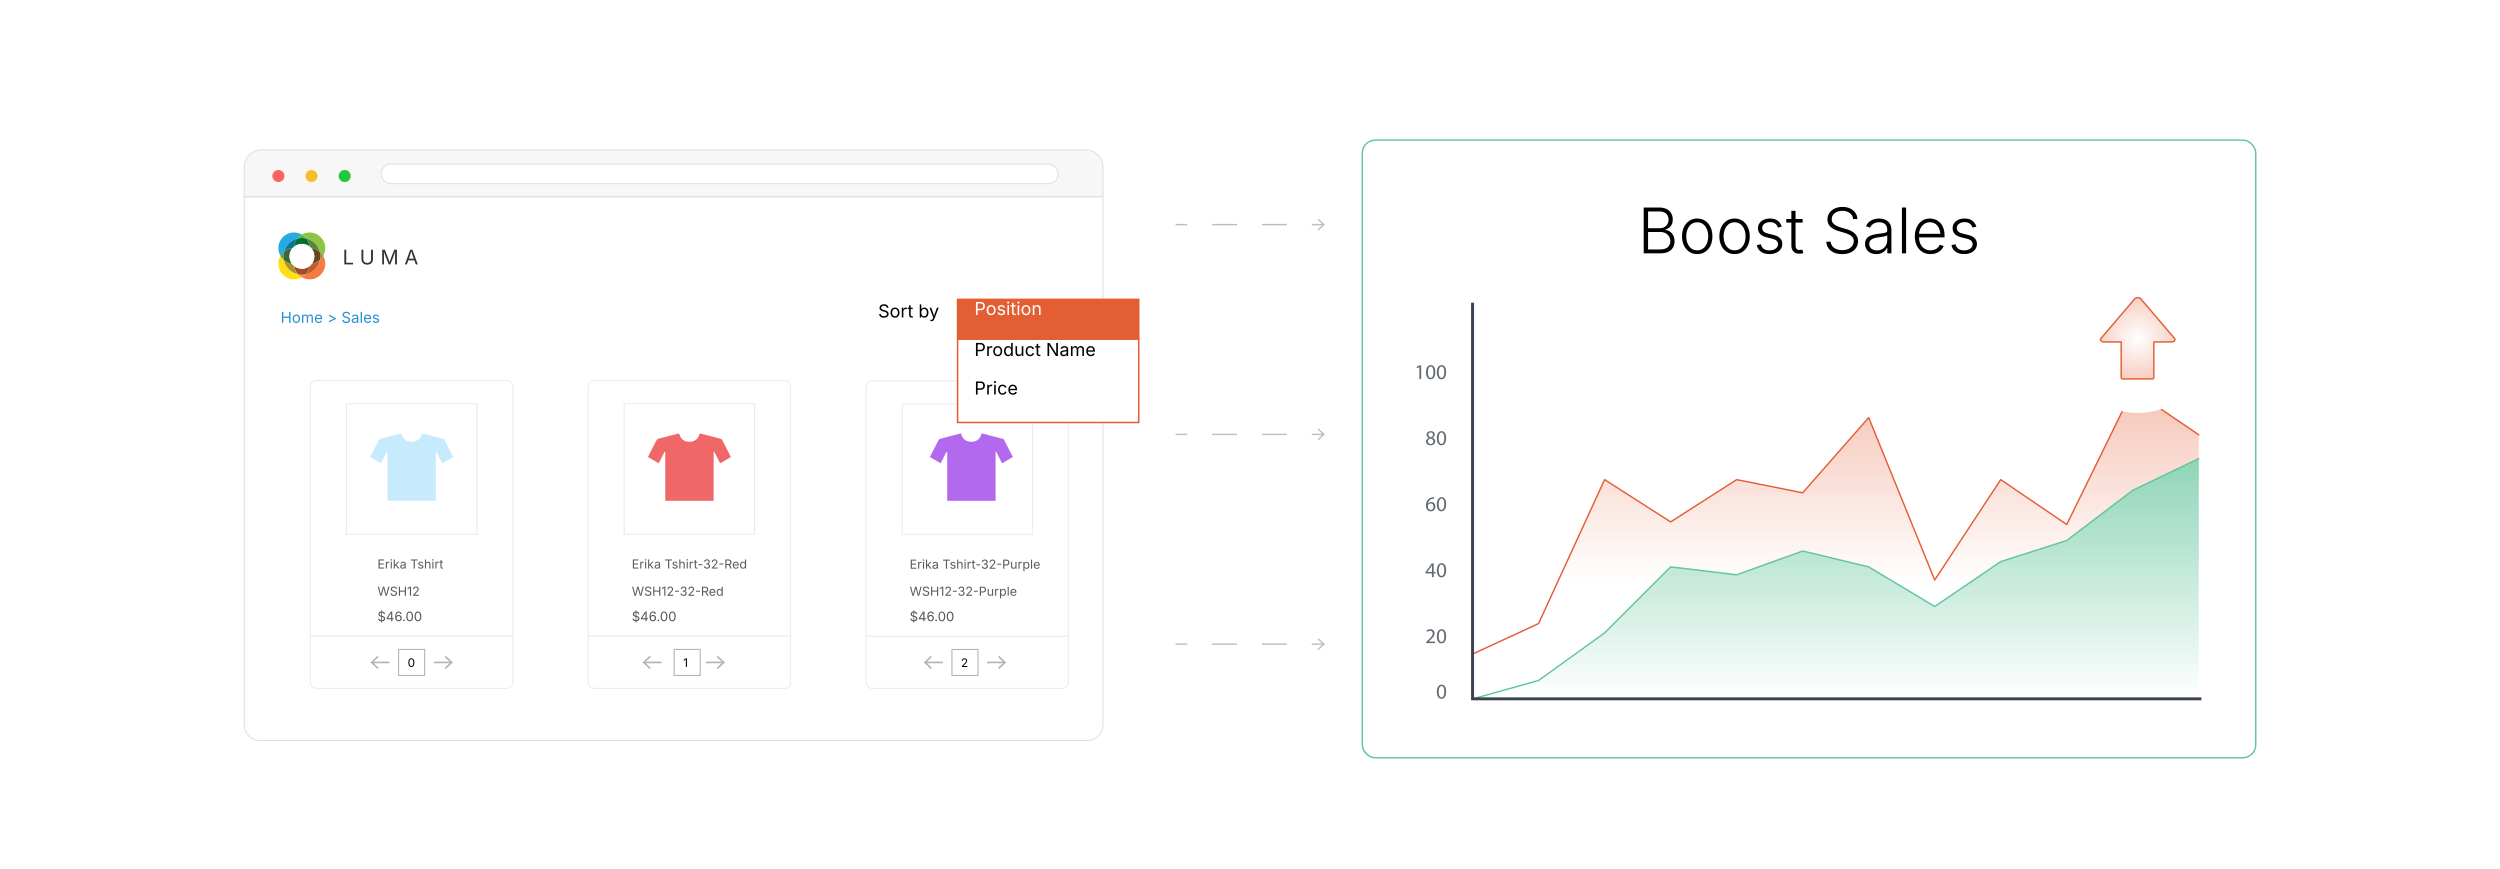 <?xml version="1.0" encoding="UTF-8"?><svg id="_01-What-is-Magento-2-Category-Sort-by-Position" xmlns="http://www.w3.org/2000/svg" xmlns:xlink="http://www.w3.org/1999/xlink" viewBox="0 0 860 298.867"><defs><filter id="drop-shadow-1" filterUnits="userSpaceOnUse"><feOffset dx="0" dy="3.706"/><feGaussianBlur result="blur" stdDeviation="2.965"/><feFlood flood-color="#333" flood-opacity=".09"/><feComposite in2="blur" operator="in"/><feComposite in="SourceGraphic"/></filter><filter id="drop-shadow-2" filterUnits="userSpaceOnUse"><feOffset dx="0" dy="3.706"/><feGaussianBlur result="blur-2" stdDeviation="2.965"/><feFlood flood-color="#333" flood-opacity=".09"/><feComposite in2="blur-2" operator="in"/><feComposite in="SourceGraphic"/></filter><filter id="drop-shadow-3" filterUnits="userSpaceOnUse"><feOffset dx="0" dy="5"/><feGaussianBlur result="blur-3" stdDeviation="4"/><feFlood flood-color="#333" flood-opacity=".09"/><feComposite in2="blur-3" operator="in"/><feComposite in="SourceGraphic"/></filter><linearGradient id="linear-gradient" x1="631.47" y1="129.111" x2="631.47" y2="235.429" gradientUnits="userSpaceOnUse"><stop offset="0" stop-color="#f5c4b5"/><stop offset=".62" stop-color="#fff"/></linearGradient><linearGradient id="linear-gradient-2" x1="631.47" y1="152.76" x2="631.47" y2="235.429" gradientUnits="userSpaceOnUse"><stop offset="0" stop-color="#8ed5b8"/><stop offset="1" stop-color="#fff"/></linearGradient><filter id="drop-shadow-4" filterUnits="userSpaceOnUse"><feOffset dx="0" dy="3.456"/><feGaussianBlur result="blur-4" stdDeviation="2.764"/><feFlood flood-color="#333" flood-opacity=".09"/><feComposite in2="blur-4" operator="in"/><feComposite in="SourceGraphic"/></filter><radialGradient id="radial-gradient" cx="735.39" cy="112.915" fx="735.39" fy="112.915" r="13.41" gradientUnits="userSpaceOnUse"><stop offset="0" stop-color="#fff"/><stop offset="1" stop-color="#f7d1c6"/></radialGradient></defs><g filter="url(#drop-shadow-1)"><path d="M379.409,53.609c0-2.98-2.416-5.397-5.397-5.767H89.422c-2.98.371-5.397,2.787-5.397,5.767v10.441h295.384v-10.441Z" fill="#f7f7f7" stroke="#e0e0e0" stroke-miterlimit="10" stroke-width=".371"/><path d="M84.026,64.05v181.578c0,2.98,2.416,5.397,5.397,5.397h284.59c2.98,0,5.397-2.416,5.397-5.397V64.05H84.026Z" fill="#fff" stroke="#e0e0e0" stroke-miterlimit="10" stroke-width=".371"/><circle cx="95.76" cy="56.845" r="2.073" fill="#ff6160" stroke-width="0"/><circle cx="107.165" cy="56.845" r="2.073" fill="#f8bd2a" stroke-width="0"/><circle cx="118.57" cy="56.845" r="2.073" fill="#21c83c" stroke-width="0"/><rect x="131.099" y="52.756" width="232.907" height="6.723" rx="3.362" ry="3.362" fill="#fff" stroke="#e0e0e0" stroke-miterlimit="10" stroke-width=".371"/><path d="M103.827,76.985c-.614.353-1.152.827-1.581,1.387-2.181.574-3.899,2.283-4.48,4.459-.517.415-.953.924-1.284,1.5-.46-.792-.722-1.71-.722-2.69,0-2.97,2.407-5.377,5.377-5.377.98,0,1.901.261,2.69.722Z" fill="#26aae4" stroke-width="0"/><path d="M105.388,78.35c-.49-.124-1.002-.188-1.529-.188-.557,0-1.099.073-1.613.21.428-.56.967-1.034,1.581-1.387.606.35,1.136.813,1.562,1.365Z" fill="#57b342" stroke-width="0"/><path d="M111.891,81.64c0,.98-.261,1.898-.722,2.69-.31-.541-.716-1.023-1.193-1.424-.571-2.238-2.343-3.998-4.588-4.556-.425-.552-.956-1.015-1.562-1.365.792-.46,1.71-.722,2.687-.722,2.97,0,5.377,2.407,5.377,5.377Z" fill="#8cc545" stroke-width="0"/><path d="M103.824,91.675c-.789.46-1.707.722-2.687.722-2.97,0-5.377-2.407-5.377-5.377,0-.98.261-1.898.722-2.69.312.544.719,1.026,1.198,1.43.504,2.445,2.423,4.373,4.865,4.887.369.404.8.754,1.279,1.029Z" fill="#fedf16" stroke-width="0"/><path d="M97.547,84.473c0,.442.046.872.132,1.287-.479-.404-.886-.886-1.198-1.43.331-.576.767-1.085,1.284-1.5-.143.525-.218,1.074-.218,1.642Z" fill="#5f9853" stroke-width="0"/><path d="M111.169,84.33c-.293.512-.67.969-1.115,1.357.078-.393.118-.8.118-1.214,0-.541-.067-1.066-.197-1.567.477.401.883.883,1.193,1.424Z" fill="#998d56" stroke-width="0"/><path d="M111.891,87.02c0,2.97-2.407,5.377-5.377,5.377-.977,0-1.896-.261-2.687-.722.471-.272.897-.614,1.263-1.01,2.507-.495,4.478-2.472,4.965-4.979.444-.388.821-.845,1.115-1.357.46.792.722,1.71.722,2.69Z" fill="#f47a3d" stroke-width="0"/><path d="M105.089,90.666c-.366.396-.792.738-1.263,1.01h-.003c-.479-.275-.91-.625-1.279-1.029.423.092.864.14,1.314.14.42,0,.832-.04,1.231-.121Z" fill="#ff8538" stroke-width="0"/><path d="M102.246,78.371c-.617.8-1.01,1.777-1.09,2.846v.003c-.162.132-.315.28-.455.439-1.109.089-2.122.512-2.935,1.171.582-2.176,2.299-3.885,4.48-4.459Z" fill="#0b7598" stroke-width="0"/><path d="M106.492,81.164c-.722-.576-1.637-.921-2.633-.921-1.029,0-1.971.366-2.703.975.081-1.069.474-2.046,1.09-2.846.514-.137,1.056-.21,1.613-.21.528,0,1.039.065,1.529.188.617.789,1.012,1.758,1.104,2.814Z" fill="#026e35" stroke-width="0"/><path d="M109.976,82.906c-.813-.687-1.834-1.136-2.954-1.241-.162-.183-.339-.35-.53-.501-.092-1.055-.487-2.025-1.104-2.814,2.246.557,4.017,2.318,4.588,4.556Z" fill="#55863a" stroke-width="0"/><path d="M110.173,84.473c0,.415-.04.821-.118,1.214-.765.67-1.721,1.128-2.776,1.279.512-.7.813-1.562.813-2.493,0-1.08-.404-2.063-1.069-2.808,1.12.105,2.141.555,2.954,1.241.129.501.197,1.026.197,1.567Z" fill="#64481f" stroke-width="0"/><path d="M110.054,85.687c-.487,2.507-2.458,4.483-4.965,4.979.716-.773,1.204-1.758,1.365-2.851.315-.242.592-.528.824-.848,1.056-.151,2.011-.609,2.776-1.279Z" fill="#bf5e2d" stroke-width="0"/><path d="M106.455,87.814c-.162,1.093-.649,2.079-1.365,2.851-.399.081-.81.121-1.231.121-.45,0-.891-.048-1.314-.14-.719-.786-1.206-1.785-1.357-2.892.73.595,1.659.95,2.671.95.977,0,1.879-.331,2.596-.891Z" fill="#a14a23" stroke-width="0"/><path d="M102.545,90.647c-2.442-.514-4.362-2.442-4.865-4.887.767.646,1.718,1.082,2.765,1.214h.003c.21.291.46.555.74.781.151,1.107.638,2.106,1.357,2.892Z" fill="#a59330" stroke-width="0"/><path d="M99.626,84.473c0,.934.304,1.799.819,2.501-1.047-.132-1.998-.568-2.765-1.214-.086-.415-.132-.845-.132-1.287,0-.568.075-1.117.218-1.642.813-.66,1.826-1.082,2.935-1.171-.668.746-1.074,1.731-1.074,2.814Z" fill="#3a6933" stroke-width="0"/><path d="M108.156,84.473c0,.946-.306,1.821-.826,2.532-.235.325-.517.615-.837.861-.727.569-1.643.905-2.635.905-1.028,0-1.971-.361-2.712-.965-.284-.23-.539-.498-.752-.793h-.003c-.522-.714-.831-1.591-.831-2.54,0-1.099.413-2.1,1.091-2.857.142-.161.298-.312.462-.446v-.003c.744-.618,1.7-.99,2.745-.99,1.012,0,1.941.35,2.674.935.194.153.375.323.539.508.675.757,1.085,1.755,1.085,2.851Z" fill="#fff" stroke-width="0"/><path d="M118.455,87.256v-5.06h.645v4.489h2.343v.57h-2.988Z" fill="#333" stroke-width="0"/><path d="M126.322,87.337c-.398,0-.747-.078-1.044-.234-.298-.156-.528-.37-.691-.642-.163-.272-.244-.581-.244-.927v-3.338h.645v3.287c0,.242.054.458.161.647s.261.338.46.446c.199.109.437.163.713.163.276,0,.513-.054.711-.163.198-.108.35-.257.457-.446s.16-.405.16-.647v-3.287h.645v3.338c0,.347-.082.655-.244.927-.163.271-.393.485-.688.642s-.642.234-1.041.234Z" fill="#333" stroke-width="0"/><path d="M131.473,87.256v-5.06h.917l1.246,3.192c.03.075.063.168.101.28.037.112.077.234.119.365.042.131.082.262.121.392.039.13.072.25.102.361h-.143c.032-.104.067-.22.105-.348s.079-.258.121-.391.082-.256.121-.372c.038-.115.072-.211.102-.289l1.229-3.192h.92v5.06h-.635v-2.89c0-.104 0-.223.001-.356.001-.134.003-.274.007-.421.003-.147.007-.297.01-.448.003-.152.006-.299.008-.441h.055c-.048.156-.098.315-.151.477-.053.162-.105.318-.156.468-.051.151-.099.288-.144.413s-.084.228-.116.309l-1.13,2.89h-.561l-1.147-2.89c-.032-.079-.069-.179-.112-.3s-.09-.256-.141-.404c-.051-.148-.104-.304-.158-.468-.054-.165-.11-.329-.166-.494h.061c.004.126.008.264.012.411.003.147.006.296.009.447.002.15.004.295.006.435.002.139.003.264.003.375v2.89h-.614Z" fill="#333" stroke-width="0"/><path d="M139.276,87.256l1.837-5.06h.747l1.86,5.06h-.679l-1.073-3.001c-.065-.186-.142-.417-.229-.694-.087-.277-.193-.631-.317-1.062h.122c-.122.435-.228.793-.317,1.075-.089.282-.164.509-.223.681l-1.042,3.001h-.686ZM140.199,85.843v-.563h2.598v.563h-2.598Z" fill="#333" stroke-width="0"/></g><path d="M96.986,111.051v-3.775h.481v1.632h1.981v-1.632h.481v3.775h-.481v-1.718h-1.981v1.718h-.481Z" fill="#2891d1" stroke-width="0"/><path d="M101.94,111.112c-.257,0-.482-.061-.675-.183s-.344-.292-.452-.512c-.108-.22-.162-.475-.162-.765,0-.296.054-.554.162-.774.108-.22.259-.391.452-.513s.418-.183.675-.183c.258,0,.485.061.679.183.194.122.345.292.453.513.108.221.162.479.162.774,0,.291-.054.545-.162.765-.108.219-.259.39-.453.512-.194.122-.421.183-.679.183ZM101.94,110.704c.191,0,.348-.049.471-.147.123-.098.214-.227.273-.386s.089-.333.089-.518c0-.188-.03-.362-.089-.523-.059-.161-.15-.292-.273-.39-.124-.099-.28-.148-.471-.148-.189,0-.345.05-.466.148s-.212.229-.271.389c-.059.16-.089.335-.089.524,0,.186.03.358.089.518s.149.289.271.386c.122.098.277.147.466.147Z" fill="#2891d1" stroke-width="0"/><path d="M103.898,111.051v-2.833h.443l.002.633h-.036c.039-.154.1-.281.184-.381.083-.101.182-.176.294-.227.112-.051.229-.076.351-.076.206,0,.373.063.5.19.127.127.21.293.247.499h-.061c.034-.142.096-.264.185-.367.09-.103.198-.183.326-.238s.267-.083.417-.083c.164,0,.313.036.448.106s.243.178.323.322c.08.144.12.325.12.545v1.91h-.456v-1.898c0-.204-.057-.35-.172-.438-.115-.088-.248-.132-.4-.132-.126,0-.236.026-.328.08-.092.053-.163.126-.212.219-.05.093-.075.199-.075.319v1.85h-.456v-1.943c0-.157-.053-.284-.157-.38-.105-.096-.237-.145-.398-.145-.11,0-.213.026-.311.077-.097.052-.175.128-.234.229-.059.101-.088.227-.088.377v1.784h-.456Z" fill="#2891d1" stroke-width="0"/><path d="M109.635,111.112c-.274,0-.51-.061-.708-.183-.198-.122-.351-.292-.458-.509s-.161-.472-.161-.763.052-.546.157-.768c.105-.221.253-.395.445-.52s.416-.188.673-.188c.15,0,.298.025.444.075.146.05.279.13.398.241.119.111.214.256.285.437s.106.402.106.664v.19h-2.199v-.385h1.953l-.212.142c0-.186-.029-.351-.087-.496-.059-.144-.145-.257-.26-.339-.115-.082-.258-.123-.428-.123-.171,0-.317.042-.438.125s-.214.193-.279.327c-.064.134-.096.278-.096.432v.256c0,.209.036.387.109.534.073.146.174.257.305.332.131.075.283.113.455.113.111,0,.213-.016.304-.048.091-.032.169-.081.235-.146.066-.065.117-.146.152-.242l.441.122c-.044.142-.118.267-.223.375-.105.108-.234.192-.389.253-.154.061-.329.091-.523.091Z" fill="#2891d1" stroke-width="0"/><path d="M115.52,109.733l-2.392,1.206v-.492l1.822-.864-.018.025v-.071l.018.03-1.822-.864v-.497l2.392,1.206v.319Z" fill="#2891d1" stroke-width="0"/><path d="M119.085,111.117c-.272,0-.508-.044-.708-.132s-.357-.21-.47-.369c-.113-.158-.177-.342-.192-.554h.494c.013.142.062.259.145.351.083.092.188.161.318.205.129.045.267.067.414.067.171,0,.324-.028.46-.083.136-.056.244-.134.323-.236.079-.102.119-.219.119-.352,0-.122-.034-.221-.103-.296-.068-.076-.159-.139-.272-.188-.113-.049-.237-.092-.372-.129l-.456-.129c-.304-.086-.541-.209-.709-.37-.169-.161-.253-.366-.253-.616,0-.213.057-.399.172-.559.115-.16.27-.284.466-.372.196-.087.416-.131.659-.131.248,0,.468.044.659.131.191.088.341.208.452.359.111.151.169.322.176.513h-.472c-.022-.184-.109-.326-.263-.427s-.343-.151-.568-.151c-.162,0-.304.027-.427.08s-.217.126-.285.218c-.067.092-.101.197-.101.315,0,.132.041.238.123.318.082.081.179.143.292.188.112.045.214.08.305.105l.378.104c.101.027.213.064.335.112s.24.11.351.188.203.178.275.299c.072.121.107.269.107.444,0,.206-.053.392-.161.558s-.263.296-.467.393c-.205.096-.452.145-.743.145Z" fill="#2891d1" stroke-width="0"/><path d="M121.943,111.117c-.179,0-.342-.034-.488-.102-.146-.067-.262-.166-.348-.296-.086-.13-.129-.288-.129-.474,0-.162.032-.294.096-.396.064-.101.15-.181.257-.239s.226-.102.356-.13.261-.052.393-.068c.169-.022.307-.039.413-.051s.186-.032.237-.061c.052-.028.077-.078.077-.147v-.015c0-.118-.022-.218-.065-.3-.044-.082-.11-.145-.198-.188s-.198-.066-.33-.066c-.135,0-.25.021-.347.063-.096.042-.174.095-.234.158-.06.063-.105.128-.135.194l-.438-.145c.073-.172.17-.307.294-.404.123-.097.259-.166.408-.207.149-.041.296-.061.441-.061.095,0,.203.011.323.034s.237.068.35.136c.112.067.205.167.279.3.073.132.11.31.11.531v1.867h-.448v-.385h-.03c-.032.066-.083.134-.155.204-.071.07-.163.129-.276.176-.113.047-.25.071-.411.071ZM122.021,110.714c.169,0,.312-.033.428-.099.117-.065.205-.151.266-.257.061-.105.091-.216.091-.331v-.393c-.019.022-.059.042-.122.06-.062.018-.134.034-.214.047-.08.014-.158.025-.233.034-.075.009-.135.017-.179.021-.11.014-.212.037-.308.07-.095.033-.172.081-.229.145-.058.063-.086.149-.086.257,0,.098.025.18.076.246s.12.116.208.149.188.051.302.051Z" fill="#2891d1" stroke-width="0"/><path d="M124.52,107.275v3.775h-.456v-3.775h.456Z" fill="#2891d1" stroke-width="0"/><path d="M126.511,111.112c-.274,0-.51-.061-.708-.183-.198-.122-.351-.292-.458-.509s-.161-.472-.161-.763.052-.546.157-.768c.105-.221.253-.395.445-.52s.416-.188.673-.188c.15,0,.298.025.444.075.146.05.279.13.398.241.119.111.214.256.285.437s.106.402.106.664v.19h-2.199v-.385h1.953l-.212.142c0-.186-.029-.351-.087-.496-.059-.144-.145-.257-.26-.339-.115-.082-.258-.123-.428-.123-.171,0-.317.042-.438.125s-.214.193-.279.327c-.064.134-.096.278-.096.432v.256c0,.209.036.387.109.534.073.146.174.257.305.332.131.075.283.113.455.113.111,0,.213-.016.304-.048.091-.032.169-.081.235-.146.066-.065.117-.146.152-.242l.441.122c-.044.142-.118.267-.223.375-.105.108-.234.192-.389.253-.154.061-.329.091-.523.091Z" fill="#2891d1" stroke-width="0"/><path d="M129.309,111.112c-.194,0-.367-.028-.518-.085-.151-.057-.276-.141-.374-.252-.098-.111-.164-.248-.198-.41l.434-.104c.041.155.117.27.229.342.112.072.253.109.422.109.198,0,.355-.042.473-.127s.176-.185.176-.301c0-.098-.034-.18-.103-.245-.069-.065-.173-.114-.313-.146l-.471-.112c-.257-.061-.448-.155-.573-.282s-.188-.291-.188-.49c0-.162.045-.306.137-.43s.216-.221.374-.292c.158-.07.337-.105.539-.105.194,0,.359.029.496.087.136.058.247.139.332.241.085.102.149.22.191.354l-.413.106c-.039-.102-.104-.193-.194-.276-.09-.083-.227-.124-.409-.124-.169,0-.31.039-.422.117s-.168.175-.168.294c0,.104.038.188.114.252.076.063.197.114.362.153l.428.101c.256.061.447.155.57.283.124.127.185.289.185.482,0,.166-.047.313-.141.442s-.225.231-.393.305c-.168.074-.363.112-.584.112Z" fill="#2891d1" stroke-width="0"/><path d="M367.499,133.169c0-1.183-.959-2.142-2.142-2.142h-65.284c-1.183,0-2.142.959-2.142,2.142v85.706h69.568v-85.706Z" fill="#fff" stroke="#eaeaea" stroke-miterlimit="10" stroke-width=".337"/><path d="M297.931,218.875v15.787c0,1.183.959,2.142,2.142,2.142h65.284c1.183,0,2.142-.959,2.142-2.142v-15.787h-69.568Z" fill="#fff" stroke="#eaeaea" stroke-miterlimit="10" stroke-width=".337"/><rect x="310.354" y="139.021" width="44.803" height="44.803" fill="#fff" stroke="#eaeaea" stroke-miterlimit="10" stroke-width=".337"/><path d="M313.873,204.945l-.854-3.132h.408l.496,1.921c.026.102.052.206.076.312.024.105.047.213.069.321.022.109.043.221.063.335h-.048c.021-.115.042-.227.065-.335.022-.108.046-.216.072-.321.025-.106.051-.21.078-.312l.506-1.921h.454l.502,1.921c.028.102.054.206.079.312.025.105.049.213.073.321.024.109.046.221.067.335h-.055c.021-.115.042-.227.065-.335.022-.108.046-.216.072-.321.025-.106.05-.21.076-.312l.494-1.921h.412l-.857,3.132h-.465l-.538-1.984c-.035-.129-.068-.269-.101-.421-.032-.152-.064-.327-.095-.526h.084c-.031.188-.061.355-.09.503s-.064.296-.105.444l-.536,1.984h-.466Z" fill="#5e5956" stroke-width="0"/><path d="M318.533,205c-.226,0-.421-.037-.587-.109s-.296-.175-.39-.306c-.094-.131-.147-.284-.16-.459h.41c.011.118.051.215.12.291.069.077.157.133.264.17.107.037.222.056.344.056.142,0,.269-.023.381-.069s.202-.111.268-.195.099-.182.099-.292c0-.101-.029-.183-.085-.246s-.132-.115-.226-.156c-.094-.041-.197-.076-.309-.107l-.378-.107c-.252-.071-.448-.174-.588-.307-.14-.133-.21-.304-.21-.511,0-.177.048-.331.143-.464.095-.132.224-.235.387-.308s.345-.109.546-.109c.206,0,.388.037.546.109.159.073.284.172.375.297s.14.267.146.426h-.391c-.018-.153-.091-.271-.218-.354-.128-.083-.285-.125-.471-.125-.134,0-.252.022-.354.066-.102.044-.181.104-.236.181-.056.076-.084.164-.084.262,0,.109.034.197.102.264s.148.119.242.156.178.066.253.087l.313.086c.084.022.177.053.279.092.102.04.199.091.291.157.092.065.168.148.228.248s.089.223.089.369c0,.171-.044.325-.133.462-.089.138-.218.246-.388.326-.169.08-.375.12-.616.12Z" fill="#5e5956" stroke-width="0"/><path d="M320.292,204.945v-3.132h.399v1.354h1.644v-1.354h.399v3.132h-.399v-1.425h-1.644v1.425h-.399Z" fill="#5e5956" stroke-width="0"/><path d="M324.485,201.813v3.132h-.393v-2.762h-.021l-.757.561v-.429l.681-.502h.49Z" fill="#5e5956" stroke-width="0"/><path d="M325.187,204.945v-.288l1.041-1.128c.116-.126.213-.237.29-.332.077-.096.135-.186.174-.272.039-.086.059-.178.059-.274,0-.109-.026-.204-.078-.284-.052-.08-.122-.141-.21-.184-.088-.043-.188-.064-.301-.064-.119,0-.222.024-.31.073-.087.048-.155.116-.203.204-.048.088-.071.19-.071.308h-.383c0-.185.043-.348.128-.488s.202-.249.349-.327c.147-.078.314-.117.5-.117.186,0,.351.039.495.117.144.078.256.183.338.314.082.132.123.28.123.444,0,.113-.02.224-.061.331-.041.107-.112.229-.215.365-.102.136-.246.302-.431.498l-.685.729v.025h1.444v.351h-1.995Z" fill="#5e5956" stroke-width="0"/><path d="M329.166,203.208v.349h-1.375v-.349h1.375Z" fill="#5e5956" stroke-width="0"/><path d="M330.755,204.987c-.205,0-.386-.035-.544-.105-.159-.07-.284-.167-.377-.292-.093-.125-.144-.27-.15-.436h.404c.008.1.042.186.102.258s.138.127.235.166c.098.039.206.058.325.058.131,0,.248-.022.35-.068.102-.045.182-.109.241-.192.059-.083.088-.178.088-.286,0-.113-.028-.213-.085-.299-.057-.086-.139-.154-.247-.203-.108-.049-.24-.073-.395-.073h-.254v-.347h.254c.122,0,.229-.022.322-.066.093-.044.166-.106.218-.186.052-.08.078-.174.078-.282,0-.104-.023-.194-.068-.271-.045-.077-.11-.137-.194-.18-.084-.043-.183-.064-.296-.064-.106,0-.207.02-.299.058-.093.039-.17.093-.229.165-.06.071-.091.158-.095.26h-.385c.005-.164.055-.308.147-.433.093-.125.215-.222.367-.292.152-.07.32-.105.503-.105.195,0,.363.039.503.118.141.079.249.182.325.309s.114.266.114.414c0,.176-.047.327-.14.45-.093.124-.219.209-.379.256v.025c.133.021.247.066.342.134.095.069.167.156.216.261s.075.224.075.355c0,.171-.046.324-.139.458-.092.135-.219.241-.38.318s-.344.117-.549.117Z" fill="#5e5956" stroke-width="0"/><path d="M332.403,204.945v-.288l1.041-1.128c.116-.126.213-.237.29-.332.077-.096.135-.186.174-.272.039-.086.059-.178.059-.274,0-.109-.026-.204-.078-.284-.052-.08-.122-.141-.21-.184-.088-.043-.188-.064-.301-.064-.119,0-.222.024-.31.073-.087.048-.155.116-.203.204-.048.088-.071.19-.071.308h-.383c0-.185.043-.348.128-.488s.202-.249.349-.327c.147-.078.314-.117.5-.117.186,0,.351.039.495.117.144.078.256.183.338.314.082.132.123.28.123.444,0,.113-.02.224-.061.331-.041.107-.112.229-.215.365-.102.136-.246.302-.431.498l-.685.729v.025h1.444v.351h-1.995Z" fill="#5e5956" stroke-width="0"/><path d="M336.382,203.208v.349h-1.375v-.349h1.375Z" fill="#5e5956" stroke-width="0"/><path d="M337.063,204.945v-3.132h1.072c.244,0,.445.044.602.133.158.089.275.208.351.358.077.15.115.318.115.505,0,.186-.038.355-.115.506-.076.151-.193.272-.35.361-.157.09-.357.135-.602.135h-.758v-.351h.74c.165,0,.298-.028.399-.085.101-.057.174-.135.219-.233.046-.099.068-.21.068-.333,0-.124-.022-.234-.068-.331-.045-.098-.119-.174-.221-.23-.102-.056-.235-.084-.402-.084h-.651v2.781h-.399Z" fill="#5e5956" stroke-width="0"/><path d="M340.562,204.974c-.159,0-.298-.032-.417-.098-.12-.065-.213-.164-.279-.295-.067-.131-.1-.296-.1-.494v-1.493h.378v1.461c0,.181.047.322.143.425.095.102.225.153.389.153.112,0,.212-.024.302-.074.089-.049.159-.121.211-.215s.078-.208.078-.341v-1.409h.38v2.35h-.366v-.57h.05c-.073.22-.176.375-.31.465-.134.089-.287.134-.459.134Z" fill="#5e5956" stroke-width="0"/><path d="M342.311,204.945v-2.35h.366v.362h.025c.043-.119.121-.215.232-.287.112-.072.237-.108.377-.108.028,0,.062 0.0.1.002.038.001.069.003.091.004v.381c-.011-.003-.04-.007-.084-.013-.045-.006-.093-.008-.143-.008-.112,0-.213.023-.302.07s-.159.111-.209.193-.076.176-.076.283v1.471h-.378Z" fill="#5e5956" stroke-width="0"/><path d="M343.999,205.823v-3.229h.366v.376h.042c.027-.042.064-.095.111-.159.048-.064.117-.121.206-.171.09-.05.211-.076.364-.076.196,0,.369.049.518.147.149.098.266.238.351.419.084.182.127.396.127.645,0,.249-.042.465-.126.647-.084.183-.201.323-.35.423-.149.099-.322.149-.518.149-.148,0-.268-.025-.359-.077-.091-.051-.161-.109-.21-.174-.049-.065-.087-.12-.114-.163h-.029v1.242h-.378ZM345.033,204.657c.147,0,.27-.04.369-.119.099-.079.173-.186.223-.319s.075-.283.075-.447c0-.163-.025-.309-.074-.44-.049-.131-.123-.235-.222-.312-.099-.077-.223-.116-.371-.116-.145,0-.266.037-.364.109s-.172.174-.222.304c-.05.13-.075.281-.075.455s.025.327.076.46c.051.133.125.237.224.312.099.075.219.112.36.112Z" fill="#5e5956" stroke-width="0"/><path d="M347.013,201.813v3.132h-.378v-3.132h.378Z" fill="#5e5956" stroke-width="0"/><path d="M348.665,204.995c-.227,0-.423-.05-.587-.151-.165-.101-.292-.242-.38-.422s-.133-.392-.133-.633c0-.241.043-.453.13-.637.086-.184.209-.327.369-.431.159-.104.345-.156.558-.156.125,0,.248.021.369.062.122.042.231.108.33.2.099.092.178.213.236.363.059.15.088.333.088.55v.158h-1.824v-.319h1.621l-.177.118c0-.154-.024-.291-.072-.411-.048-.12-.12-.214-.216-.282-.095-.068-.213-.102-.355-.102s-.263.035-.364.104c-.101.069-.178.16-.231.271s-.08.231-.08.358v.212c0,.174.03.321.09.442.061.121.145.213.253.275.108.062.234.094.377.094.092,0,.176-.014.252-.04.076-.027.141-.067.195-.121.055-.054.097-.121.126-.201l.366.101c-.037.118-.098.221-.185.311s-.194.16-.323.21c-.128.051-.273.076-.434.076Z" fill="#5e5956" stroke-width="0"/><path d="M313.289,195.643v-3.132h1.908v.353h-1.509v1.021h1.406v.354h-1.406v1.051h1.528v.353h-1.927Z" fill="#5e5956" stroke-width="0"/><path d="M315.83,195.643v-2.35h.366v.362h.025c.043-.119.121-.215.232-.287.112-.072.237-.108.377-.108.028,0,.062 0.0.1.002.038.001.069.003.091.004v.381c-.011-.003-.04-.007-.084-.013-.045-.006-.093-.008-.143-.008-.112,0-.213.023-.302.07s-.159.111-.209.193-.076.176-.076.283v1.471h-.378Z" fill="#5e5956" stroke-width="0"/><path d="M317.684,192.908c-.072,0-.133-.024-.185-.074-.052-.049-.078-.108-.078-.177,0-.07.026-.129.078-.177s.113-.073.185-.073c.073,0,.135.024.187.073s.078.107.078.177c0,.069-.026.128-.078.177-.052.049-.114.074-.187.074ZM317.492,195.643v-2.35h.378v2.35h-.378Z" fill="#5e5956" stroke-width="0"/><path d="M318.535,195.643v-3.132h.378v3.132h-.378ZM318.89,194.798v-.469h.069l1.004-1.037h.469l-1.086,1.116h-.042l-.414.389ZM320.021,195.643l-.899-1.15.269-.267,1.116,1.417h-.486Z" fill="#5e5956" stroke-width="0"/><path d="M321.555,195.697c-.148,0-.283-.028-.404-.084-.121-.056-.218-.138-.289-.246s-.107-.239-.107-.393c0-.134.027-.244.08-.328.053-.084.125-.15.213-.199s.188-.084.295-.108.216-.042.326-.057c.14-.018.254-.032.343-.042.088-.01.153-.027.196-.05.043-.024.064-.064.064-.122v-.013c0-.098-.018-.181-.055-.249-.036-.068-.091-.12-.164-.157-.073-.036-.164-.055-.273-.055-.112,0-.208.018-.288.053-.08.035-.145.079-.194.131s-.087.106-.112.161l-.364-.12c.061-.143.142-.255.244-.335.103-.081.215-.138.339-.171.123-.033.245-.05.366-.05.078,0,.167.01.268.028.101.019.197.057.29.113.093.056.17.139.231.249.061.11.091.257.091.44v1.549h-.372v-.319h-.025c-.027.055-.069.111-.128.169s-.135.107-.229.146c-.094.04-.208.059-.341.059ZM321.62,195.363c.14,0,.258-.027.355-.082s.17-.126.221-.213c.051-.088.076-.179.076-.274v-.326c-.015.018-.049.035-.101.049s-.111.028-.178.039-.131.021-.193.028c-.062.007-.112.014-.148.018-.091.011-.176.031-.255.058-.079.027-.143.067-.19.12-.048.053-.071.124-.071.213,0,.081.021.149.063.204.042.055.099.096.172.124.073.028.156.042.25.042Z" fill="#5e5956" stroke-width="0"/><path d="M324.399,192.864v-.353h2.367v.353h-.981v2.779h-.399v-2.779h-.986Z" fill="#5e5956" stroke-width="0"/><path d="M327.785,195.693c-.161,0-.305-.023-.43-.07-.125-.047-.229-.117-.31-.209-.082-.093-.136-.206-.164-.341l.359-.086c.034.129.097.224.19.284.093.061.209.09.35.09.164,0,.295-.035.392-.105.098-.07.146-.153.146-.25,0-.082-.028-.149-.085-.203-.057-.054-.144-.094-.26-.121l-.391-.093c-.213-.05-.372-.128-.475-.234-.104-.105-.156-.241-.156-.407,0-.134.038-.253.114-.356s.179-.184.31-.242c.131-.058.28-.087.446-.087.161,0,.298.024.411.073s.205.115.275.2c.071.084.124.182.159.293l-.343.088c-.032-.084-.086-.161-.161-.229-.075-.069-.188-.103-.339-.103-.14,0-.257.032-.35.097s-.14.146-.14.244c0,.087.031.157.094.209.063.053.164.095.301.127l.355.084c.213.05.371.128.473.234.102.106.153.239.153.4,0,.137-.039.26-.117.367-.078.107-.186.192-.326.253-.139.062-.301.092-.484.092Z" fill="#5e5956" stroke-width="0"/><path d="M329.637,194.234v1.408h-.378v-3.132h.378v1.352h-.065c.071-.217.173-.371.306-.462s.288-.137.465-.137c.159,0,.297.033.417.098.12.065.213.164.279.294.067.131.1.296.1.495v1.492h-.38v-1.461c0-.181-.047-.322-.142-.424-.095-.103-.224-.153-.388-.153-.112,0-.213.024-.303.073-.09.049-.161.121-.212.214-.052.094-.078.208-.078.343Z" fill="#5e5956" stroke-width="0"/><path d="M331.995,192.908c-.072,0-.133-.024-.185-.074-.052-.049-.078-.108-.078-.177,0-.07.026-.129.078-.177s.113-.073.185-.073c.073,0,.135.024.187.073s.078.107.078.177c0,.069-.026.128-.078.177-.052.049-.114.074-.187.074ZM331.804,195.643v-2.35h.378v2.35h-.378Z" fill="#5e5956" stroke-width="0"/><path d="M332.846,195.643v-2.35h.366v.362h.025c.043-.119.121-.215.232-.287.112-.072.237-.108.377-.108.028,0,.062 0.0.1.002.038.001.069.003.091.004v.381c-.011-.003-.04-.007-.084-.013-.045-.006-.093-.008-.143-.008-.112,0-.213.023-.302.07s-.159.111-.209.193-.076.176-.076.283v1.471h-.378Z" fill="#5e5956" stroke-width="0"/><path d="M335.459,193.292v.324h-1.215v-.324h1.215ZM334.597,192.733h.378v2.3c0,.105.021.182.064.23.043.048.114.073.213.073.024,0,.054-.003.092-.009.037-.005.071-.011.102-.017l.078.319c-.04.014-.084.024-.134.032-.05.007-.099.01-.148.01-.203,0-.362-.054-.475-.161-.114-.107-.17-.257-.17-.449v-2.329Z" fill="#5e5956" stroke-width="0"/><path d="M337.204,194.131v.349h-1.375v-.349h1.375Z" fill="#5e5956" stroke-width="0"/><path d="M338.792,195.685c-.205,0-.386-.035-.544-.105-.159-.07-.284-.167-.377-.292-.093-.125-.144-.27-.15-.436h.404c.008.1.042.186.102.258s.138.127.235.166c.098.039.206.058.325.058.131,0,.248-.022.35-.068.102-.045.182-.109.241-.192.059-.083.088-.178.088-.286,0-.113-.028-.213-.085-.299-.057-.086-.139-.154-.247-.203-.108-.049-.24-.073-.395-.073h-.254v-.347h.254c.122,0,.229-.022.322-.066.093-.044.166-.106.218-.186.052-.08.078-.174.078-.282,0-.104-.023-.194-.068-.271-.045-.077-.11-.137-.194-.18-.084-.043-.183-.064-.296-.064-.106,0-.207.02-.299.058-.093.039-.17.093-.229.165-.06.071-.091.158-.095.26h-.385c.005-.164.055-.308.147-.433.093-.125.215-.222.367-.292.152-.07.32-.105.503-.105.195,0,.363.039.503.118.141.079.249.182.325.309s.114.266.114.414c0,.176-.047.327-.14.45-.093.124-.219.209-.379.256v.025c.133.021.247.066.342.134.095.069.167.156.216.261s.075.224.075.355c0,.171-.046.324-.139.458-.092.135-.219.241-.38.318s-.344.117-.549.117Z" fill="#5e5956" stroke-width="0"/><path d="M340.44,195.643v-.288l1.041-1.128c.116-.126.213-.237.29-.332.077-.096.135-.186.174-.272.039-.086.059-.178.059-.274,0-.109-.026-.204-.078-.284-.052-.08-.122-.141-.21-.184-.088-.043-.188-.064-.301-.064-.119,0-.222.024-.31.073-.087.048-.155.116-.203.204-.048.088-.071.19-.071.308h-.383c0-.185.043-.348.128-.488s.202-.249.349-.327c.147-.078.314-.117.5-.117.186,0,.351.039.495.117.144.078.256.183.338.314.082.132.123.28.123.444,0,.113-.02.224-.061.331-.041.107-.112.229-.215.365-.102.136-.246.302-.431.498l-.685.729v.025h1.444v.351h-1.995Z" fill="#5e5956" stroke-width="0"/><path d="M344.419,193.906v.349h-1.375v-.349h1.375Z" fill="#5e5956" stroke-width="0"/><path d="M345.1,195.643v-3.132h1.072c.244,0,.445.044.602.133.158.089.275.208.351.358.077.15.115.318.115.505,0,.186-.038.355-.115.506-.076.151-.193.272-.35.361-.157.09-.357.135-.602.135h-.758v-.351h.74c.165,0,.298-.028.399-.085.101-.057.174-.135.219-.233.046-.099.068-.21.068-.333,0-.124-.022-.234-.068-.331-.045-.098-.119-.174-.221-.23-.102-.056-.235-.084-.402-.084h-.651v2.781h-.399Z" fill="#5e5956" stroke-width="0"/><path d="M348.6,195.672c-.159,0-.298-.032-.417-.098-.12-.065-.213-.164-.279-.295-.067-.131-.1-.296-.1-.494v-1.493h.378v1.461c0,.181.047.322.143.425.095.102.225.153.389.153.112,0,.212-.024.302-.074.089-.049.159-.121.211-.215s.078-.208.078-.341v-1.409h.38v2.35h-.366v-.57h.05c-.073.22-.176.375-.31.465-.134.089-.287.134-.459.134Z" fill="#5e5956" stroke-width="0"/><path d="M350.349,195.643v-2.35h.366v.362h.025c.043-.119.121-.215.232-.287.112-.072.237-.108.377-.108.028,0,.062 0.0.1.002.038.001.069.003.091.004v.381c-.011-.003-.04-.007-.084-.013-.045-.006-.093-.008-.143-.008-.112,0-.213.023-.302.07s-.159.111-.209.193-.076.176-.076.283v1.471h-.378Z" fill="#5e5956" stroke-width="0"/><path d="M352.036,196.521v-3.229h.366v.376h.042c.027-.042.064-.095.111-.159.048-.064.117-.121.206-.171.09-.05.211-.076.364-.076.196,0,.369.049.518.147.149.098.266.238.351.419.084.182.127.396.127.645,0,.249-.042.465-.126.647-.084.183-.201.323-.35.423-.149.099-.322.149-.518.149-.148,0-.268-.025-.359-.077-.091-.051-.161-.109-.21-.174-.049-.065-.087-.12-.114-.163h-.029v1.242h-.378ZM353.07,195.354c.147,0,.27-.04.369-.119.099-.079.173-.186.223-.319s.075-.283.075-.447c0-.163-.025-.309-.074-.44-.049-.131-.123-.235-.222-.312-.099-.077-.223-.116-.371-.116-.145,0-.266.037-.364.109s-.172.174-.222.304c-.05.13-.075.281-.075.455s.025.327.076.46c.051.133.125.237.224.312.099.075.219.112.36.112Z" fill="#5e5956" stroke-width="0"/><path d="M355.05,192.511v3.132h-.378v-3.132h.378Z" fill="#5e5956" stroke-width="0"/><path d="M356.702,195.693c-.227,0-.423-.05-.587-.151-.165-.101-.292-.242-.38-.422s-.133-.392-.133-.633c0-.241.043-.453.13-.637.086-.184.209-.327.369-.431.159-.104.345-.156.558-.156.125,0,.248.021.369.062.122.042.231.108.33.2.099.092.178.213.236.363.059.15.088.333.088.55v.158h-1.824v-.319h1.621l-.177.118c0-.154-.024-.291-.072-.411-.048-.12-.12-.214-.216-.282-.095-.068-.213-.102-.355-.102s-.263.035-.364.104c-.101.069-.178.16-.231.271s-.08.231-.08.358v.212c0,.174.03.321.09.442.061.121.145.213.253.275.108.062.234.094.377.094.092,0,.176-.014.252-.04.076-.027.141-.067.195-.121.055-.054.097-.121.126-.201l.366.101c-.037.118-.098.221-.185.311s-.194.16-.323.21c-.128.051-.273.076-.434.076Z" fill="#5e5956" stroke-width="0"/><path d="M314.36,213.743c-.237,0-.442-.038-.617-.114-.174-.077-.311-.184-.409-.321-.099-.138-.155-.298-.168-.482h.43c.012.124.054.225.126.306.072.08.164.14.277.179.112.039.233.058.361.058.148,0,.282-.024.4-.073.118-.048.212-.117.281-.205.069-.088.104-.19.104-.307,0-.106-.03-.192-.089-.258-.06-.066-.139-.121-.237-.163-.098-.042-.207-.08-.324-.112l-.397-.113c-.265-.075-.471-.182-.618-.322-.147-.14-.221-.318-.221-.536,0-.185.05-.347.15-.486s.235-.247.406-.323c.17-.076.362-.115.573-.115.216,0,.408.039.574.115.166.077.297.181.394.312.096.131.147.28.153.446h-.411c-.019-.16-.096-.284-.229-.372s-.298-.131-.494-.131c-.141,0-.265.023-.372.07-.107.046-.189.109-.248.189-.059.08-.088.172-.088.275,0,.115.036.207.107.277s.156.124.254.163c.098.039.186.07.266.092l.329.09c.088.023.186.056.292.097.106.041.208.096.306.164s.177.155.239.261c.062.105.094.234.094.387,0,.179-.047.341-.14.485-.093.144-.229.258-.407.342-.178.084-.393.125-.646.125ZM314.227,214.167v-4.249h.265v4.249h-.265Z" fill="#565656" stroke-width="0"/><path d="M316.074,213.018v-.342l1.438-2.277h.254v.525h-.17l-1.075,1.699v.026h1.946v.369h-2.394ZM317.621,213.686v-.77l.002-.161v-2.356h.399v3.287h-.401Z" fill="#565656" stroke-width="0"/><path d="M320.153,213.73c-.137,0-.273-.025-.411-.075-.137-.05-.261-.134-.374-.251-.113-.118-.203-.277-.271-.479-.067-.202-.102-.454-.102-.757,0-.29.028-.546.083-.771.055-.224.135-.414.24-.569.105-.155.232-.272.381-.353.148-.08.316-.12.503-.12.184,0,.349.037.494.11.146.074.265.176.357.307s.152.283.179.455h-.411c-.037-.143-.106-.262-.209-.357s-.24-.144-.41-.144c-.168,0-.312.049-.434.148-.122.099-.214.241-.279.427-.064.186-.097.411-.097.674h.026c.059-.091.129-.169.212-.235.082-.065.174-.116.275-.15.102-.034.209-.052.322-.052.188,0,.36.046.516.139.156.093.281.221.374.385s.14.352.14.564c0,.204-.045.39-.137.557-.091.167-.22.3-.386.399-.166.1-.361.149-.584.149ZM320.153,213.362c.132,0,.251-.033.357-.1.106-.066.189-.155.251-.266.062-.111.093-.235.093-.372,0-.134-.03-.256-.089-.365-.06-.11-.142-.197-.246-.262-.104-.064-.223-.097-.355-.097-.1,0-.193.02-.279.058-.086.039-.162.093-.226.161-.065.068-.115.146-.151.234s-.054.179-.054.275c0,.129.03.25.09.36.06.111.144.201.249.27.106.068.226.103.36.103Z" fill="#565656" stroke-width="0"/><path d="M322.029,213.715c-.083,0-.153-.029-.211-.087s-.087-.128-.087-.21c0-.083.029-.153.087-.211s.128-.087.211-.087.152.029.21.087.087.128.087.211c0,.082-.029.152-.087.21s-.128.087-.21.087Z" fill="#565656" stroke-width="0"/><path d="M323.99,213.73c-.244,0-.452-.066-.625-.198-.172-.132-.304-.324-.395-.575-.091-.251-.137-.555-.137-.913,0-.356.046-.66.138-.911.092-.251.224-.444.396-.578.172-.134.379-.201.622-.201s.45.067.623.201c.173.134.305.327.396.578.091.251.137.555.137.911s-.045.66-.136.911c-.091.252-.222.444-.394.576-.172.132-.381.198-.626.198ZM323.99,213.364c.16,0,.296-.052.408-.156.112-.104.197-.255.256-.452.059-.196.088-.433.088-.711,0-.279-.03-.518-.088-.716-.059-.198-.144-.349-.256-.453-.112-.104-.248-.157-.408-.157s-.296.052-.408.158c-.112.105-.197.256-.256.453-.059.197-.088.436-.088.715,0,.278.029.515.088.711.059.197.144.347.256.452.112.104.248.156.408.156Z" fill="#565656" stroke-width="0"/><path d="M326.84,213.73c-.244,0-.452-.066-.625-.198-.172-.132-.304-.324-.395-.575-.091-.251-.137-.555-.137-.913,0-.356.046-.66.138-.911.092-.251.224-.444.396-.578.172-.134.379-.201.622-.201s.45.067.623.201c.173.134.305.327.396.578.091.251.137.555.137.911s-.045.66-.136.911c-.091.252-.222.444-.394.576-.172.132-.381.198-.626.198ZM326.84,213.364c.16,0,.296-.052.408-.156.112-.104.197-.255.256-.452.059-.196.088-.433.088-.711,0-.279-.03-.518-.088-.716-.059-.198-.144-.349-.256-.453-.112-.104-.248-.157-.408-.157s-.296.052-.408.158c-.112.105-.197.256-.256.453-.059.197-.088.436-.088.715,0,.278.029.515.088.711.059.197.144.347.256.452.112.104.248.156.408.156Z" fill="#565656" stroke-width="0"/><rect x="327.473" y="223.418" width="8.947" height="8.947" fill="none" stroke="#b2b2b2" stroke-miterlimit="10" stroke-width=".371"/><path d="M330.888,229.436v-.27l.974-1.057c.109-.118.2-.222.272-.311.072-.089.126-.174.163-.255s.055-.167.055-.257c0-.103-.024-.191-.073-.266-.048-.075-.114-.132-.197-.172s-.177-.06-.282-.06c-.111,0-.208.022-.29.068s-.146.109-.19.191c-.045.082-.067.178-.067.289h-.358c0-.173.04-.326.12-.457.08-.131.189-.233.327-.306.138-.073.294-.109.469-.109.174,0,.329.036.463.109.134.073.24.171.317.294.077.124.115.262.115.416,0,.106-.019.209-.057.31-.038.1-.105.214-.201.341-.096.127-.23.283-.404.467l-.642.683v.024h1.353v.329h-1.868Z" fill="#000" stroke-width="0"/><path d="M176.429,133.033c0-1.184-.96-2.145-2.145-2.145h-65.37c-1.184,0-2.145.96-2.145,2.145v85.818h69.659v-85.818Z" fill="#fff" stroke="#eaeaea" stroke-miterlimit="10" stroke-width=".337"/><path d="M106.77,218.852v15.808c0,1.184.96,2.145,2.145,2.145h65.37c1.184,0,2.145-.96,2.145-2.145v-15.808h-69.659Z" fill="#fff" stroke="#eaeaea" stroke-miterlimit="10" stroke-width=".337"/><rect x="119.169" y="138.893" width="44.861" height="44.861" fill="#fff" stroke="#eaeaea" stroke-miterlimit="10" stroke-width=".371"/><path d="M130.792,204.943l-.854-3.132h.408l.496,1.921c.026.102.052.206.076.312.024.105.047.213.069.321.022.109.043.221.063.335h-.048c.021-.115.042-.227.065-.335.022-.108.046-.216.072-.321.025-.106.051-.21.078-.312l.506-1.921h.454l.502,1.921c.028.102.054.206.079.312.025.105.049.213.073.321.024.109.046.221.067.335h-.055c.021-.115.042-.227.065-.335.022-.108.046-.216.072-.321.025-.106.05-.21.076-.312l.494-1.921h.412l-.857,3.132h-.465l-.538-1.984c-.035-.129-.068-.269-.101-.421-.032-.152-.064-.327-.095-.526h.084c-.031.188-.061.355-.09.503s-.064.296-.105.444l-.536,1.984h-.466Z" fill="#5e5956" stroke-width="0"/><path d="M135.452,204.998c-.226,0-.421-.037-.587-.109s-.296-.175-.39-.306c-.094-.131-.147-.284-.16-.459h.41c.011.118.051.215.12.291.069.077.157.133.264.17.107.037.222.056.344.056.142,0,.269-.023.381-.069s.202-.111.268-.195.099-.182.099-.292c0-.101-.029-.183-.085-.246s-.132-.115-.226-.156c-.094-.041-.197-.076-.309-.107l-.378-.107c-.252-.071-.448-.174-.588-.307-.14-.133-.21-.304-.21-.511,0-.177.048-.331.143-.464.095-.132.224-.235.387-.308s.345-.109.546-.109c.206,0,.388.037.546.109.159.073.284.172.375.297s.14.267.146.426h-.391c-.018-.153-.091-.271-.218-.354-.128-.083-.285-.125-.471-.125-.134,0-.252.022-.354.066-.102.044-.181.104-.236.181-.056.076-.084.164-.084.262,0,.109.034.197.102.264s.148.119.242.156.178.066.253.087l.313.086c.084.022.177.053.279.092.102.04.199.091.291.157.092.065.168.148.228.248s.089.223.089.369c0,.171-.044.325-.133.462-.089.138-.218.246-.388.326-.169.08-.375.12-.616.12Z" fill="#5e5956" stroke-width="0"/><path d="M137.211,204.943v-3.132h.399v1.354h1.644v-1.354h.399v3.132h-.399v-1.425h-1.644v1.425h-.399Z" fill="#5e5956" stroke-width="0"/><path d="M141.404,201.811v3.132h-.393v-2.762h-.021l-.757.561v-.429l.681-.502h.49Z" fill="#5e5956" stroke-width="0"/><path d="M142.106,204.943v-.288l1.041-1.128c.116-.126.213-.237.29-.332.077-.096.135-.186.174-.272.039-.086.059-.178.059-.274,0-.109-.026-.204-.078-.284-.052-.08-.122-.141-.21-.184-.088-.043-.188-.064-.301-.064-.119,0-.222.024-.31.073-.087.048-.155.116-.203.204-.048.088-.071.19-.071.308h-.383c0-.185.043-.348.128-.488s.202-.249.349-.327c.147-.078.314-.117.5-.117.186,0,.351.039.495.117.144.078.256.183.338.314.082.132.123.28.123.444,0,.113-.02.224-.061.331-.041.107-.112.229-.215.365-.102.136-.246.302-.431.498l-.685.729v.025h1.444v.351h-1.995Z" fill="#5e5956" stroke-width="0"/><path d="M130.208,195.583v-3.132h1.908v.353h-1.509v1.021h1.406v.354h-1.406v1.051h1.528v.353h-1.927Z" fill="#5e5956" stroke-width="0"/><path d="M132.749,195.583v-2.35h.366v.362h.025c.043-.119.121-.215.232-.287.112-.072.237-.108.377-.108.028,0,.062 0.0.1.002.038.001.069.003.091.004v.381c-.011-.003-.04-.007-.084-.013-.045-.006-.093-.008-.143-.008-.112,0-.213.023-.302.07s-.159.111-.209.193-.076.176-.076.283v1.471h-.378Z" fill="#5e5956" stroke-width="0"/><path d="M134.603,192.849c-.072,0-.133-.024-.185-.074-.052-.049-.078-.108-.078-.177,0-.07.026-.129.078-.177s.113-.073.185-.073c.073,0,.135.024.187.073s.078.107.078.177c0,.069-.026.128-.078.177-.052.049-.114.074-.187.074ZM134.411,195.583v-2.35h.378v2.35h-.378Z" fill="#5e5956" stroke-width="0"/><path d="M135.454,195.583v-3.132h.378v3.132h-.378ZM135.809,194.739v-.469h.069l1.004-1.037h.469l-1.086,1.116h-.042l-.414.389ZM136.939,195.583l-.899-1.15.269-.267,1.116,1.417h-.486Z" fill="#5e5956" stroke-width="0"/><path d="M138.474,195.638c-.148,0-.283-.028-.404-.084-.121-.056-.218-.138-.289-.246s-.107-.239-.107-.393c0-.134.027-.244.08-.328.053-.084.125-.15.213-.199s.188-.084.295-.108.216-.042.326-.057c.14-.018.254-.032.343-.042.088-.01.153-.027.196-.05.043-.024.064-.064.064-.122v-.013c0-.098-.018-.181-.055-.249-.036-.068-.091-.12-.164-.157-.073-.036-.164-.055-.273-.055-.112,0-.208.018-.288.053-.08.035-.145.079-.194.131s-.087.106-.112.161l-.364-.12c.061-.143.142-.255.244-.335.103-.081.215-.138.339-.171.123-.033.245-.05.366-.05.078,0,.167.01.268.028.101.019.197.057.29.113.093.056.17.139.231.249.061.11.091.257.091.44v1.549h-.372v-.319h-.025c-.027.055-.069.111-.128.169s-.135.107-.229.146c-.094.04-.208.059-.341.059ZM138.539,195.304c.14,0,.258-.027.355-.082s.17-.126.221-.213c.051-.088.076-.179.076-.274v-.326c-.015.018-.049.035-.101.049s-.111.028-.178.039-.131.021-.193.028c-.062.007-.112.014-.148.018-.091.011-.176.031-.255.058-.079.027-.143.067-.19.12-.048.053-.071.124-.071.213,0,.081.021.149.063.204.042.055.099.096.172.124.073.028.156.042.25.042Z" fill="#5e5956" stroke-width="0"/><path d="M141.318,192.805v-.353h2.367v.353h-.981v2.779h-.399v-2.779h-.986Z" fill="#5e5956" stroke-width="0"/><path d="M144.704,195.634c-.161,0-.305-.023-.43-.07-.125-.047-.229-.117-.31-.209-.082-.093-.136-.206-.164-.341l.359-.086c.034.129.097.224.19.284.093.061.209.09.35.09.164,0,.295-.035.392-.105.098-.07.146-.153.146-.25,0-.082-.028-.149-.085-.203-.057-.054-.144-.094-.26-.121l-.391-.093c-.213-.05-.372-.128-.475-.234-.104-.105-.156-.241-.156-.407,0-.134.038-.253.114-.356s.179-.184.31-.242c.131-.058.28-.087.446-.087.161,0,.298.024.411.073s.205.115.275.2c.071.084.124.182.159.293l-.343.088c-.032-.084-.086-.161-.161-.229-.075-.069-.188-.103-.339-.103-.14,0-.257.032-.35.097s-.14.146-.14.244c0,.087.031.157.094.209.063.053.164.095.301.127l.355.084c.213.05.371.128.473.234.102.106.153.239.153.4,0,.137-.039.26-.117.367-.078.107-.186.192-.326.253-.139.062-.301.092-.484.092Z" fill="#5e5956" stroke-width="0"/><path d="M146.556,194.175v1.408h-.378v-3.132h.378v1.352h-.065c.071-.217.173-.371.306-.462s.288-.137.465-.137c.159,0,.297.033.417.098.12.065.213.164.279.294.067.131.1.296.1.495v1.492h-.38v-1.461c0-.181-.047-.322-.142-.424-.095-.103-.224-.153-.388-.153-.112,0-.213.024-.303.073-.09.049-.161.121-.212.214-.052.094-.078.208-.078.343Z" fill="#5e5956" stroke-width="0"/><path d="M148.914,192.849c-.072,0-.133-.024-.185-.074-.052-.049-.078-.108-.078-.177,0-.07.026-.129.078-.177s.113-.073.185-.073c.073,0,.135.024.187.073s.078.107.078.177c0,.069-.026.128-.078.177-.052.049-.114.074-.187.074ZM148.723,195.583v-2.35h.378v2.35h-.378Z" fill="#5e5956" stroke-width="0"/><path d="M149.765,195.583v-2.35h.366v.362h.025c.043-.119.121-.215.232-.287.112-.072.237-.108.377-.108.028,0,.062 0.0.1.002.038.001.069.003.091.004v.381c-.011-.003-.04-.007-.084-.013-.045-.006-.093-.008-.143-.008-.112,0-.213.023-.302.07s-.159.111-.209.193-.076.176-.076.283v1.471h-.378Z" fill="#5e5956" stroke-width="0"/><path d="M152.378,193.233v.324h-1.215v-.324h1.215ZM151.516,192.674h.378v2.3c0,.105.021.182.064.23.043.048.114.073.213.073.024,0,.054-.003.092-.009.037-.005.071-.011.102-.017l.078.319c-.04.014-.084.024-.134.032-.05.007-.099.01-.148.01-.203,0-.362-.054-.475-.161-.114-.107-.17-.257-.17-.449v-2.329Z" fill="#5e5956" stroke-width="0"/><path d="M131.28,213.746c-.237,0-.443-.039-.617-.115-.174-.076-.311-.184-.41-.321s-.155-.298-.168-.482h.431c.012.124.054.226.126.306.072.081.165.14.277.179.112.039.233.058.361.058.149,0,.283-.024.401-.073.118-.048.212-.117.281-.206.069-.088.104-.19.104-.307,0-.106-.03-.192-.089-.259s-.139-.121-.237-.164c-.099-.042-.207-.08-.325-.112l-.397-.113c-.265-.075-.471-.183-.619-.323-.147-.14-.221-.319-.221-.537,0-.186.05-.348.15-.487.101-.139.236-.247.407-.323.171-.077.362-.115.574-.115.217,0,.408.039.575.115.166.076.298.181.394.312.097.132.148.281.154.447h-.411c-.019-.161-.096-.285-.229-.372-.134-.088-.299-.132-.495-.132-.141,0-.266.023-.372.07-.107.046-.19.11-.249.19-.059.08-.088.172-.088.275,0,.115.036.208.107.277.072.07.156.125.254.164.098.039.187.069.266.092l.329.09c.088.023.186.056.292.097.107.042.209.096.306.165s.177.156.24.261c.062.105.094.234.094.388,0,.18-.047.342-.14.486-.094.145-.229.259-.408.343s-.394.126-.647.126ZM131.148,214.169v-4.255h.265v4.255h-.265Z" fill="#565656" stroke-width="0"/><path d="M132.997,213.019v-.342l1.44-2.28h.254v.526h-.17l-1.076,1.701v.027h1.949v.369h-2.397ZM134.545,213.688v-.771l.002-.161v-2.359h.4v3.292h-.402Z" fill="#565656" stroke-width="0"/><path d="M137.082,213.732c-.137,0-.274-.025-.411-.075-.137-.05-.262-.134-.375-.252-.112-.118-.203-.278-.271-.479s-.102-.454-.102-.758c0-.29.028-.547.083-.772s.135-.415.241-.57c.105-.155.232-.273.381-.354.149-.08.317-.121.504-.121.184,0,.349.037.495.111.146.073.265.176.358.307.093.131.152.283.179.455h-.411c-.037-.143-.107-.262-.21-.358-.103-.096-.24-.144-.411-.144-.168,0-.312.049-.434.148-.122.099-.215.241-.28.427-.064.187-.097.411-.097.675h.027c.059-.091.129-.169.212-.235.083-.065.174-.115.276-.15.102-.035.209-.052.322-.052.188,0,.361.046.517.139.156.093.281.222.375.386.093.164.14.352.14.564,0,.205-.046.391-.137.558-.091.167-.22.301-.386.4-.167.1-.362.149-.585.149ZM137.082,213.363c.132,0,.251-.033.358-.1.106-.066.19-.155.251-.266.062-.111.093-.235.093-.372,0-.134-.03-.256-.089-.366s-.142-.197-.246-.262-.223-.097-.356-.097c-.1,0-.193.02-.279.059s-.162.093-.227.161-.115.146-.151.234c-.036.087-.054.179-.054.275,0,.129.03.25.091.361.061.111.144.201.25.27.106.068.226.103.36.103Z" fill="#565656" stroke-width="0"/><path d="M138.959,213.717c-.083,0-.153-.029-.211-.087-.059-.058-.087-.128-.087-.211s.029-.153.087-.211c.058-.058.128-.087.211-.087s.153.029.211.087.087.128.087.211-.029.153-.087.211-.128.087-.211.087Z" fill="#565656" stroke-width="0"/><path d="M140.923,213.732c-.245,0-.453-.066-.625-.199-.172-.132-.304-.324-.396-.575-.091-.251-.137-.556-.137-.914,0-.356.046-.661.138-.913.092-.251.224-.444.396-.579.172-.134.38-.201.623-.201.243,0,.451.067.624.201.173.134.305.327.396.579.091.252.137.556.137.913s-.045.661-.136.912c-.09.252-.222.444-.394.577-.172.133-.382.199-.627.199ZM140.923,213.365c.16,0,.296-.052.409-.157.112-.104.197-.255.256-.452.059-.197.088-.434.088-.712,0-.28-.029-.519-.088-.717-.059-.198-.145-.35-.256-.454-.112-.104-.249-.157-.409-.157-.161,0-.297.053-.409.158-.112.105-.198.257-.256.454-.059.197-.088.436-.088.716,0,.278.029.516.088.712.059.197.144.347.256.452.112.104.248.157.409.157Z" fill="#565656" stroke-width="0"/><path d="M143.778,213.732c-.245,0-.453-.066-.625-.199-.172-.132-.304-.324-.396-.575-.091-.251-.137-.556-.137-.914,0-.356.046-.661.138-.913.092-.251.224-.444.396-.579.172-.134.38-.201.623-.201.243,0,.451.067.624.201.173.134.305.327.396.579.091.252.137.556.137.913s-.045.661-.136.912c-.09.252-.222.444-.394.577-.172.133-.382.199-.627.199ZM143.778,213.365c.16,0,.296-.052.409-.157.112-.104.197-.255.256-.452.059-.197.088-.434.088-.712,0-.28-.029-.519-.088-.717-.059-.198-.145-.35-.256-.454-.112-.104-.249-.157-.409-.157-.161,0-.297.053-.409.158-.112.105-.198.257-.256.454-.059.197-.088.436-.088.716,0,.278.029.516.088.712.059.197.144.347.256.452.112.104.248.157.409.157Z" fill="#565656" stroke-width="0"/><rect x="137.12" y="223.4" width="8.958" height="8.958" fill="none" stroke="#b2b2b2" stroke-miterlimit="10" stroke-width=".371"/><path d="M141.509,229.464c-.218,0-.404-.059-.558-.178-.154-.118-.271-.289-.353-.513s-.123-.496-.123-.815c0-.318.042-.589.124-.814.082-.225.2-.397.354-.517s.339-.179.556-.179.402.06.557.179.272.292.354.517c.081.225.122.496.122.814s-.041.589-.121.814c-.081.225-.198.396-.352.514-.154.119-.34.178-.56.178ZM141.509,229.137c.143,0,.265-.047.364-.14.1-.093.176-.228.229-.403.052-.176.079-.388.079-.636,0-.25-.026-.463-.079-.64-.053-.177-.129-.312-.229-.405-.1-.093-.221-.14-.364-.14-.144,0-.265.047-.365.141-.1.094-.176.229-.229.405-.053.176-.079.389-.079.639,0,.248.026.46.079.636.052.175.128.31.229.403.1.093.221.14.365.14Z" fill="#000" stroke-width="0"/><path d="M149.937,172.266h-16.646v-16.782c-.081-.018-.162-.037-.242-.055-.647,1.277-1.293,2.554-1.994,3.938-1.244-.713-2.449-1.403-3.728-2.137.331-.658.636-1.267.944-1.875.648-1.277,1.285-2.56,1.957-3.825.126-.237.36-.514.597-.578,2.31-.63,4.632-1.219,6.951-1.816.068-.018.144-.002.278-.002.55,2.013,1.889,2.991,3.986,2.808,1.685-.148,2.654-1.166,3.092-2.826.217.034.429.05.632.102,2.128.548,4.255,1.097,6.378,1.662.248.066.586.17.685.359,1.029,1.964,2.018,3.948,3.046,5.983-1.241.72-2.43,1.411-3.713,2.156-.695-1.368-1.364-2.686-2.034-4.005l-.188.046v16.847Z" fill="#c7ebfc" stroke-width="0"/><path d="M271.987,133.033c0-1.184-.96-2.145-2.145-2.145h-65.37c-1.184,0-2.145.96-2.145,2.145v85.818h69.659v-85.818Z" fill="#fff" stroke="#eaeaea" stroke-miterlimit="10" stroke-width=".337"/><path d="M202.328,218.852v15.808c0,1.184.96,2.145,2.145,2.145h65.37c1.184,0,2.145-.96,2.145-2.145v-15.808h-69.659Z" fill="#fff" stroke="#eaeaea" stroke-miterlimit="10" stroke-width=".337"/><rect x="214.727" y="138.893" width="44.861" height="44.861" fill="#fff" stroke="#eaeaea" stroke-miterlimit="10" stroke-width=".371"/><path d="M218.288,204.945l-.854-3.132h.408l.496,1.921c.026.102.052.206.076.312.024.105.047.213.069.321.022.109.043.221.063.335h-.048c.021-.115.042-.227.065-.335.022-.108.046-.216.072-.321.025-.106.051-.21.078-.312l.506-1.921h.454l.502,1.921c.028.102.054.206.079.312.025.105.049.213.073.321.024.109.046.221.067.335h-.055c.021-.115.042-.227.065-.335.022-.108.046-.216.072-.321.025-.106.05-.21.076-.312l.494-1.921h.412l-.857,3.132h-.465l-.538-1.984c-.035-.129-.068-.269-.101-.421-.032-.152-.064-.327-.095-.526h.084c-.031.188-.061.355-.09.503s-.064.296-.105.444l-.536,1.984h-.466Z" fill="#5e5956" stroke-width="0"/><path d="M222.948,205c-.226,0-.421-.037-.587-.109s-.296-.175-.39-.306c-.094-.131-.147-.284-.16-.459h.41c.011.118.051.215.12.291.069.077.157.133.264.17.107.037.222.056.344.056.142,0,.269-.023.381-.069s.202-.111.268-.195.099-.182.099-.292c0-.101-.029-.183-.085-.246s-.132-.115-.226-.156c-.094-.041-.197-.076-.309-.107l-.378-.107c-.252-.071-.448-.174-.588-.307-.14-.133-.21-.304-.21-.511,0-.177.048-.331.143-.464.095-.132.224-.235.387-.308s.345-.109.546-.109c.206,0,.388.037.546.109.159.073.284.172.375.297s.14.267.146.426h-.391c-.018-.153-.091-.271-.218-.354-.128-.083-.285-.125-.471-.125-.134,0-.252.022-.354.066-.102.044-.181.104-.236.181-.056.076-.084.164-.084.262,0,.109.034.197.102.264s.148.119.242.156.178.066.253.087l.313.086c.084.022.177.053.279.092.102.04.199.091.291.157.092.065.168.148.228.248s.089.223.089.369c0,.171-.044.325-.133.462-.089.138-.218.246-.388.326-.169.08-.375.12-.616.12Z" fill="#5e5956" stroke-width="0"/><path d="M224.707,204.945v-3.132h.399v1.354h1.644v-1.354h.399v3.132h-.399v-1.425h-1.644v1.425h-.399Z" fill="#5e5956" stroke-width="0"/><path d="M228.9,201.813v3.132h-.393v-2.762h-.021l-.757.561v-.429l.681-.502h.49Z" fill="#5e5956" stroke-width="0"/><path d="M229.602,204.945v-.288l1.041-1.128c.116-.126.213-.237.29-.332.077-.096.135-.186.174-.272.039-.086.059-.178.059-.274,0-.109-.026-.204-.078-.284-.052-.08-.122-.141-.21-.184-.088-.043-.188-.064-.301-.064-.119,0-.222.024-.31.073-.087.048-.155.116-.203.204-.048.088-.071.19-.071.308h-.383c0-.185.043-.348.128-.488s.202-.249.349-.327c.147-.078.314-.117.5-.117.186,0,.351.039.495.117.144.078.256.183.338.314.082.132.123.28.123.444,0,.113-.02.224-.061.331-.041.107-.112.229-.215.365-.102.136-.246.302-.431.498l-.685.729v.025h1.444v.351h-1.995Z" fill="#5e5956" stroke-width="0"/><path d="M233.581,203.208v.349h-1.375v-.349h1.375Z" fill="#5e5956" stroke-width="0"/><path d="M235.17,204.987c-.205,0-.386-.035-.544-.105-.159-.07-.284-.167-.377-.292-.093-.125-.144-.27-.15-.436h.404c.008.1.042.186.102.258s.138.127.235.166c.098.039.206.058.325.058.131,0,.248-.022.35-.068.102-.045.182-.109.241-.192.059-.083.088-.178.088-.286,0-.113-.028-.213-.085-.299-.057-.086-.139-.154-.247-.203-.108-.049-.24-.073-.395-.073h-.254v-.347h.254c.122,0,.229-.022.322-.066.093-.044.166-.106.218-.186.052-.08.078-.174.078-.282,0-.104-.023-.194-.068-.271-.045-.077-.11-.137-.194-.18-.084-.043-.183-.064-.296-.064-.106,0-.207.02-.299.058-.093.039-.17.093-.229.165-.06.071-.091.158-.095.26h-.385c.005-.164.055-.308.147-.433.093-.125.215-.222.367-.292.152-.07.32-.105.503-.105.195,0,.363.039.503.118.141.079.249.182.325.309s.114.266.114.414c0,.176-.047.327-.14.45-.093.124-.219.209-.379.256v.025c.133.021.247.066.342.134.095.069.167.156.216.261s.075.224.075.355c0,.171-.046.324-.139.458-.092.135-.219.241-.38.318s-.344.117-.549.117Z" fill="#5e5956" stroke-width="0"/><path d="M236.818,204.945v-.288l1.041-1.128c.116-.126.213-.237.29-.332.077-.096.135-.186.174-.272.039-.086.059-.178.059-.274,0-.109-.026-.204-.078-.284-.052-.08-.122-.141-.21-.184-.088-.043-.188-.064-.301-.064-.119,0-.222.024-.31.073-.087.048-.155.116-.203.204-.048.088-.071.19-.071.308h-.383c0-.185.043-.348.128-.488s.202-.249.349-.327c.147-.078.314-.117.5-.117.186,0,.351.039.495.117.144.078.256.183.338.314.082.132.123.28.123.444,0,.113-.02.224-.061.331-.041.107-.112.229-.215.365-.102.136-.246.302-.431.498l-.685.729v.025h1.444v.351h-1.995Z" fill="#5e5956" stroke-width="0"/><path d="M240.797,203.208v.349h-1.375v-.349h1.375Z" fill="#5e5956" stroke-width="0"/><path d="M241.478,204.945v-3.132h1.072c.244,0,.445.042.602.125.158.083.275.198.351.344.077.146.115.312.115.498,0,.187-.038.351-.115.494-.076.143-.193.254-.35.335-.157.081-.357.121-.602.121h-.851v-.355h.833c.165,0,.298-.024.398-.072.101-.048.174-.117.22-.206.046-.089.069-.194.069-.316,0-.125-.023-.233-.069-.325-.046-.092-.12-.163-.221-.214-.101-.051-.234-.077-.401-.077h-.651v2.781h-.399ZM243.277,204.945l-.757-1.41h.45l.77,1.41h-.462Z" fill="#5e5956" stroke-width="0"/><path d="M245.126,204.995c-.227,0-.423-.05-.587-.151-.165-.101-.292-.242-.38-.422s-.133-.392-.133-.633c0-.241.043-.453.13-.637.086-.184.209-.327.369-.431.159-.104.345-.156.558-.156.125,0,.248.021.369.062.122.042.231.108.33.2.099.092.178.213.236.363.059.15.088.333.088.55v.158h-1.824v-.319h1.621l-.177.118c0-.154-.024-.291-.072-.411-.048-.12-.12-.214-.216-.282-.095-.068-.213-.102-.355-.102s-.263.035-.364.104c-.101.069-.178.16-.231.271s-.08.231-.08.358v.212c0,.174.03.321.09.442.061.121.145.213.253.275.108.062.234.094.377.094.092,0,.176-.014.252-.04.076-.027.141-.067.195-.121.055-.054.097-.121.126-.201l.366.101c-.037.118-.098.221-.185.311s-.194.16-.323.21c-.128.051-.273.076-.434.076Z" fill="#5e5956" stroke-width="0"/><path d="M247.529,204.995c-.195,0-.367-.05-.517-.149-.15-.1-.267-.24-.351-.423-.084-.182-.126-.398-.126-.647,0-.248.042-.463.127-.645.085-.181.202-.321.352-.419.15-.098.322-.147.517-.147.153,0,.274.025.364.076.089.05.159.107.207.171s.085.117.11.159h.029v-1.158h.378v3.132h-.366v-.364h-.042c-.025.043-.063.098-.113.163-.049.065-.12.123-.21.174s-.21.077-.36.077ZM247.586,204.657c.143,0,.263-.037.361-.112s.172-.179.223-.312c.05-.133.076-.287.076-.46s-.025-.325-.075-.455c-.05-.129-.124-.231-.222-.304s-.219-.109-.364-.109c-.148,0-.272.039-.371.116-.099.077-.172.181-.222.312-.049.131-.074.278-.074.44,0,.164.025.313.075.447s.125.24.224.319c.099.079.222.119.368.119Z" fill="#5e5956" stroke-width="0"/><path d="M217.704,195.583v-3.132h1.908v.353h-1.509v1.021h1.406v.354h-1.406v1.051h1.528v.353h-1.927Z" fill="#5e5956" stroke-width="0"/><path d="M220.245,195.583v-2.35h.366v.362h.025c.043-.119.121-.215.232-.287.112-.072.237-.108.377-.108.028,0,.062 0.0.1.002.038.001.069.003.091.004v.381c-.011-.003-.04-.007-.084-.013-.045-.006-.093-.008-.143-.008-.112,0-.213.023-.302.07s-.159.111-.209.193-.076.176-.076.283v1.471h-.378Z" fill="#5e5956" stroke-width="0"/><path d="M222.099,192.849c-.072,0-.133-.024-.185-.074-.052-.049-.078-.108-.078-.177,0-.07.026-.129.078-.177s.113-.073.185-.073c.073,0,.135.024.187.073s.078.107.078.177c0,.069-.026.128-.078.177-.052.049-.114.074-.187.074ZM221.907,195.583v-2.35h.378v2.35h-.378Z" fill="#5e5956" stroke-width="0"/><path d="M222.95,195.583v-3.132h.378v3.132h-.378ZM223.305,194.739v-.469h.069l1.004-1.037h.469l-1.086,1.116h-.042l-.414.389ZM224.436,195.583l-.899-1.15.269-.267,1.116,1.417h-.486Z" fill="#5e5956" stroke-width="0"/><path d="M225.97,195.638c-.148,0-.283-.028-.404-.084-.121-.056-.218-.138-.289-.246s-.107-.239-.107-.393c0-.134.027-.244.08-.328.053-.084.125-.15.213-.199s.188-.084.295-.108.216-.042.326-.057c.14-.018.254-.032.343-.042.088-.01.153-.027.196-.05.043-.024.064-.064.064-.122v-.013c0-.098-.018-.181-.055-.249-.036-.068-.091-.12-.164-.157-.073-.036-.164-.055-.273-.055-.112,0-.208.018-.288.053-.08.035-.145.079-.194.131s-.087.106-.112.161l-.364-.12c.061-.143.142-.255.244-.335.103-.081.215-.138.339-.171.123-.033.245-.05.366-.05.078,0,.167.01.268.028.101.019.197.057.29.113.093.056.17.139.231.249.061.11.091.257.091.44v1.549h-.372v-.319h-.025c-.027.055-.069.111-.128.169s-.135.107-.229.146c-.094.04-.208.059-.341.059ZM226.035,195.304c.14,0,.258-.027.355-.082s.17-.126.221-.213c.051-.088.076-.179.076-.274v-.326c-.015.018-.049.035-.101.049s-.111.028-.178.039-.131.021-.193.028c-.062.007-.112.014-.148.018-.091.011-.176.031-.255.058-.079.027-.143.067-.19.12-.048.053-.071.124-.071.213,0,.081.021.149.063.204.042.055.099.096.172.124.073.028.156.042.25.042Z" fill="#5e5956" stroke-width="0"/><path d="M228.814,192.805v-.353h2.367v.353h-.981v2.779h-.399v-2.779h-.986Z" fill="#5e5956" stroke-width="0"/><path d="M232.2,195.634c-.161,0-.305-.023-.43-.07-.125-.047-.229-.117-.31-.209-.082-.093-.136-.206-.164-.341l.359-.086c.034.129.097.224.19.284.093.061.209.09.35.09.164,0,.295-.035.392-.105.098-.07.146-.153.146-.25,0-.082-.028-.149-.085-.203-.057-.054-.144-.094-.26-.121l-.391-.093c-.213-.05-.372-.128-.475-.234-.104-.105-.156-.241-.156-.407,0-.134.038-.253.114-.356s.179-.184.31-.242c.131-.058.28-.087.446-.087.161,0,.298.024.411.073s.205.115.275.2c.071.084.124.182.159.293l-.343.088c-.032-.084-.086-.161-.161-.229-.075-.069-.188-.103-.339-.103-.14,0-.257.032-.35.097s-.14.146-.14.244c0,.087.031.157.094.209.063.053.164.095.301.127l.355.084c.213.05.371.128.473.234.102.106.153.239.153.4,0,.137-.039.26-.117.367-.078.107-.186.192-.326.253-.139.062-.301.092-.484.092Z" fill="#5e5956" stroke-width="0"/><path d="M234.052,194.175v1.408h-.378v-3.132h.378v1.352h-.065c.071-.217.173-.371.306-.462s.288-.137.465-.137c.159,0,.297.033.417.098.12.065.213.164.279.294.067.131.1.296.1.495v1.492h-.38v-1.461c0-.181-.047-.322-.142-.424-.095-.103-.224-.153-.388-.153-.112,0-.213.024-.303.073-.09.049-.161.121-.212.214-.052.094-.078.208-.078.343Z" fill="#5e5956" stroke-width="0"/><path d="M236.41,192.849c-.072,0-.133-.024-.185-.074-.052-.049-.078-.108-.078-.177,0-.07.026-.129.078-.177s.113-.073.185-.073c.073,0,.135.024.187.073s.078.107.078.177c0,.069-.026.128-.078.177-.052.049-.114.074-.187.074ZM236.219,195.583v-2.35h.378v2.35h-.378Z" fill="#5e5956" stroke-width="0"/><path d="M237.261,195.583v-2.35h.366v.362h.025c.043-.119.121-.215.232-.287.112-.072.237-.108.377-.108.028,0,.062 0.0.1.002.038.001.069.003.091.004v.381c-.011-.003-.04-.007-.084-.013-.045-.006-.093-.008-.143-.008-.112,0-.213.023-.302.07s-.159.111-.209.193-.076.176-.076.283v1.471h-.378Z" fill="#5e5956" stroke-width="0"/><path d="M239.874,193.233v.324h-1.215v-.324h1.215ZM239.012,192.674h.378v2.3c0,.105.021.182.064.23.043.048.114.073.213.073.024,0,.054-.003.092-.009.037-.005.071-.011.102-.017l.078.319c-.04.014-.084.024-.134.032-.05.007-.099.01-.148.01-.203,0-.362-.054-.475-.161-.114-.107-.17-.257-.17-.449v-2.329Z" fill="#5e5956" stroke-width="0"/><path d="M241.619,194.072v.349h-1.375v-.349h1.375Z" fill="#5e5956" stroke-width="0"/><path d="M243.208,195.625c-.205,0-.386-.035-.544-.105-.159-.07-.284-.167-.377-.292-.093-.125-.144-.27-.15-.436h.404c.008.1.042.186.102.258s.138.127.235.166c.098.039.206.058.325.058.131,0,.248-.022.35-.068.102-.045.182-.109.241-.192.059-.083.088-.178.088-.286,0-.113-.028-.213-.085-.299-.057-.086-.139-.154-.247-.203-.108-.049-.24-.073-.395-.073h-.254v-.347h.254c.122,0,.229-.022.322-.066.093-.044.166-.106.218-.186.052-.08.078-.174.078-.282,0-.104-.023-.194-.068-.271-.045-.077-.11-.137-.194-.18-.084-.043-.183-.064-.296-.064-.106,0-.207.02-.299.058-.093.039-.17.093-.229.165-.06.071-.091.158-.095.26h-.385c.005-.164.055-.308.147-.433.093-.125.215-.222.367-.292.152-.07.32-.105.503-.105.195,0,.363.039.503.118.141.079.249.182.325.309s.114.266.114.414c0,.176-.047.327-.14.45-.093.124-.219.209-.379.256v.025c.133.021.247.066.342.134.095.069.167.156.216.261s.075.224.075.355c0,.171-.046.324-.139.458-.092.135-.219.241-.38.318s-.344.117-.549.117Z" fill="#5e5956" stroke-width="0"/><path d="M244.855,195.583v-.288l1.041-1.128c.116-.126.213-.237.29-.332.077-.096.135-.186.174-.272.039-.086.059-.178.059-.274,0-.109-.026-.204-.078-.284-.052-.08-.122-.141-.21-.184-.088-.043-.188-.064-.301-.064-.119,0-.222.024-.31.073-.087.048-.155.116-.203.204-.048.088-.071.19-.071.308h-.383c0-.185.043-.348.128-.488s.202-.249.349-.327c.147-.078.314-.117.5-.117.186,0,.351.039.495.117.144.078.256.183.338.314.082.132.123.28.123.444,0,.113-.02.224-.061.331-.041.107-.112.229-.215.365-.102.136-.246.302-.431.498l-.685.729v.025h1.444v.351h-1.995Z" fill="#5e5956" stroke-width="0"/><path d="M248.834,193.847v.349h-1.375v-.349h1.375Z" fill="#5e5956" stroke-width="0"/><path d="M249.515,195.583v-3.132h1.072c.244,0,.445.042.602.125.158.083.275.198.351.344.077.146.115.312.115.498,0,.187-.038.351-.115.494-.076.143-.193.254-.35.335-.157.081-.357.121-.602.121h-.851v-.355h.833c.165,0,.298-.024.398-.072.101-.048.174-.117.22-.206.046-.089.069-.194.069-.316,0-.125-.023-.233-.069-.325-.046-.092-.12-.163-.221-.214-.101-.051-.234-.077-.401-.077h-.651v2.781h-.399ZM251.314,195.583l-.757-1.41h.45l.77,1.41h-.462Z" fill="#5e5956" stroke-width="0"/><path d="M253.164,195.634c-.227,0-.423-.05-.587-.151-.165-.101-.292-.242-.38-.422s-.133-.392-.133-.633c0-.241.043-.453.13-.637.086-.184.209-.327.369-.431.159-.104.345-.156.558-.156.125,0,.248.021.369.062.122.042.231.108.33.2.099.092.178.213.236.363.059.15.088.333.088.55v.158h-1.824v-.319h1.621l-.177.118c0-.154-.024-.291-.072-.411-.048-.12-.12-.214-.216-.282-.095-.068-.213-.102-.355-.102s-.263.035-.364.104c-.101.069-.178.16-.231.271s-.08.231-.08.358v.212c0,.174.03.321.09.442.061.121.145.213.253.275.108.062.234.094.377.094.092,0,.176-.014.252-.04.076-.027.141-.067.195-.121.055-.054.097-.121.126-.201l.366.101c-.037.118-.098.221-.185.311s-.194.16-.323.21c-.128.051-.273.076-.434.076Z" fill="#5e5956" stroke-width="0"/><path d="M255.566,195.634c-.195,0-.367-.05-.517-.149-.15-.1-.267-.24-.351-.423-.084-.182-.126-.398-.126-.647,0-.248.042-.463.127-.645.085-.181.202-.321.352-.419.15-.098.322-.147.517-.147.153,0,.274.025.364.076.089.05.159.107.207.171s.085.117.11.159h.029v-1.158h.378v3.132h-.366v-.364h-.042c-.025.043-.063.098-.113.163-.049.065-.12.123-.21.174s-.21.077-.36.077ZM255.623,195.295c.143,0,.263-.037.361-.112s.172-.179.223-.312c.05-.133.076-.287.076-.46s-.025-.325-.075-.455c-.05-.129-.124-.231-.222-.304s-.219-.109-.364-.109c-.148,0-.272.039-.371.116-.099.077-.172.181-.222.312-.049.131-.074.278-.074.44,0,.164.025.313.075.447s.125.24.224.319c.099.079.222.119.368.119Z" fill="#5e5956" stroke-width="0"/><path d="M218.776,213.746c-.237,0-.443-.039-.617-.115-.174-.076-.311-.184-.41-.321s-.155-.298-.168-.482h.431c.012.124.054.226.126.306.072.081.165.14.277.179.112.039.233.058.361.058.149,0,.283-.024.401-.073.118-.048.212-.117.281-.206.069-.088.104-.19.104-.307,0-.106-.03-.192-.089-.259s-.139-.121-.237-.164c-.099-.042-.207-.08-.325-.112l-.397-.113c-.265-.075-.471-.183-.619-.323-.147-.14-.221-.319-.221-.537,0-.186.05-.348.15-.487.101-.139.236-.247.407-.323.171-.077.362-.115.574-.115.217,0,.408.039.575.115.166.076.298.181.394.312.097.132.148.281.154.447h-.411c-.019-.161-.096-.285-.229-.372-.134-.088-.299-.132-.495-.132-.141,0-.266.023-.372.07-.107.046-.19.11-.249.19-.059.08-.088.172-.088.275,0,.115.036.208.107.277.072.07.156.125.254.164.098.039.187.069.266.092l.329.09c.088.023.186.056.292.097.107.042.209.096.306.165s.177.156.24.261c.062.105.094.234.094.388,0,.18-.047.342-.14.486-.094.145-.229.259-.408.343s-.394.126-.647.126ZM218.644,214.169v-4.255h.265v4.255h-.265Z" fill="#565656" stroke-width="0"/><path d="M220.493,213.019v-.342l1.44-2.28h.254v.526h-.17l-1.076,1.701v.027h1.949v.369h-2.397ZM222.042,213.688v-.771l.002-.161v-2.359h.4v3.292h-.402Z" fill="#565656" stroke-width="0"/><path d="M224.578,213.732c-.137,0-.274-.025-.411-.075-.137-.05-.262-.134-.375-.252-.112-.118-.203-.278-.271-.479s-.102-.454-.102-.758c0-.29.028-.547.083-.772s.135-.415.241-.57c.105-.155.232-.273.381-.354.149-.08.317-.121.504-.121.184,0,.349.037.495.111.146.073.265.176.358.307.093.131.152.283.179.455h-.411c-.037-.143-.107-.262-.21-.358-.103-.096-.24-.144-.411-.144-.168,0-.312.049-.434.148-.122.099-.215.241-.28.427-.064.187-.097.411-.097.675h.027c.059-.091.129-.169.212-.235.083-.065.174-.115.276-.15.102-.035.209-.052.322-.052.188,0,.361.046.517.139.156.093.281.222.375.386.093.164.14.352.14.564,0,.205-.046.391-.137.558-.091.167-.22.301-.386.4-.167.1-.362.149-.585.149ZM224.578,213.363c.132,0,.251-.033.358-.1.106-.066.19-.155.251-.266.062-.111.093-.235.093-.372,0-.134-.03-.256-.089-.366s-.142-.197-.246-.262-.223-.097-.356-.097c-.1,0-.193.02-.279.059s-.162.093-.227.161-.115.146-.151.234c-.036.087-.054.179-.054.275,0,.129.03.25.091.361.061.111.144.201.25.27.106.068.226.103.36.103Z" fill="#565656" stroke-width="0"/><path d="M226.456,213.717c-.083,0-.153-.029-.211-.087-.059-.058-.087-.128-.087-.211s.029-.153.087-.211c.058-.058.128-.087.211-.087s.153.029.211.087.087.128.087.211-.029.153-.087.211-.128.087-.211.087Z" fill="#565656" stroke-width="0"/><path d="M228.419,213.732c-.245,0-.453-.066-.625-.199-.172-.132-.304-.324-.396-.575-.091-.251-.137-.556-.137-.914,0-.356.046-.661.138-.913.092-.251.224-.444.396-.579.172-.134.38-.201.623-.201.243,0,.451.067.624.201.173.134.305.327.396.579.091.252.137.556.137.913s-.045.661-.136.912c-.09.252-.222.444-.394.577-.172.133-.382.199-.627.199ZM228.419,213.365c.16,0,.296-.052.409-.157.112-.104.197-.255.256-.452.059-.197.088-.434.088-.712,0-.28-.029-.519-.088-.717-.059-.198-.145-.35-.256-.454-.112-.104-.249-.157-.409-.157-.161,0-.297.053-.409.158-.112.105-.198.257-.256.454-.059.197-.088.436-.088.716,0,.278.029.516.088.712.059.197.144.347.256.452.112.104.248.157.409.157Z" fill="#565656" stroke-width="0"/><path d="M231.274,213.732c-.245,0-.453-.066-.625-.199-.172-.132-.304-.324-.396-.575-.091-.251-.137-.556-.137-.914,0-.356.046-.661.138-.913.092-.251.224-.444.396-.579.172-.134.38-.201.623-.201.243,0,.451.067.624.201.173.134.305.327.396.579.091.252.137.556.137.913s-.045.661-.136.912c-.09.252-.222.444-.394.577-.172.133-.382.199-.627.199ZM231.274,213.365c.16,0,.296-.052.409-.157.112-.104.197-.255.256-.452.059-.197.088-.434.088-.712,0-.28-.029-.519-.088-.717-.059-.198-.145-.35-.256-.454-.112-.104-.249-.157-.409-.157-.161,0-.297.053-.409.158-.112.105-.198.257-.256.454-.059.197-.088.436-.088.716,0,.278.029.516.088.712.059.197.144.347.256.452.112.104.248.157.409.157Z" fill="#565656" stroke-width="0"/><rect x="231.906" y="223.4" width="8.958" height="8.958" fill="none" stroke="#b2b2b2" stroke-miterlimit="10" stroke-width=".371"/><path d="M236.307,226.487v2.937h-.369v-2.59h-.02l-.709.526v-.402l.638-.471h.459Z" fill="#000" stroke-width="0"/><path d="M245.495,172.266h-16.646v-16.782c-.081-.018-.162-.037-.242-.055-.647,1.277-1.293,2.554-1.994,3.938-1.244-.713-2.449-1.403-3.728-2.137.331-.658.636-1.267.944-1.875.648-1.277,1.285-2.56,1.957-3.825.126-.237.36-.514.597-.578,2.31-.63,4.632-1.219,6.951-1.816.068-.018.144-.002.278-.002.55,2.013,1.889,2.991,3.986,2.808,1.685-.148,2.654-1.166,3.092-2.826.217.034.429.05.632.102,2.128.548,4.255,1.097,6.378,1.662.248.066.586.17.685.359,1.029,1.964,2.018,3.948,3.046,5.983-1.241.72-2.43,1.411-3.713,2.156-.695-1.368-1.364-2.686-2.034-4.005l-.188.046v16.847Z" fill="#ef6767" stroke-width="0"/><path d="M342.485,172.266h-16.646v-16.782c-.081-.018-.162-.037-.242-.055-.647,1.277-1.293,2.554-1.994,3.938-1.244-.713-2.449-1.403-3.728-2.137.331-.658.636-1.267.944-1.875.648-1.277,1.285-2.56,1.957-3.825.126-.237.36-.514.597-.578,2.31-.63,4.632-1.219,6.951-1.816.068-.018.144-.002.278-.002.55,2.013,1.889,2.991,3.986,2.808,1.685-.148,2.654-1.166,3.092-2.826.217.034.429.05.632.102,2.128.548,4.255,1.097,6.378,1.662.248.066.586.17.685.359,1.029,1.964,2.018,3.948,3.046,5.983-1.241.72-2.43,1.411-3.713,2.156-.695-1.368-1.364-2.686-2.034-4.005l-.188.046v16.847Z" fill="#b369ed" stroke-width="0"/><path d="M304.048,109.298c-.324,0-.605-.052-.844-.157-.238-.104-.425-.251-.56-.439-.135-.188-.211-.408-.229-.66h.589c.016.169.073.308.172.418s.225.191.379.245.318.08.494.08c.203,0,.386-.033.548-.1s.291-.16.385-.281c.095-.121.142-.261.142-.42,0-.145-.041-.263-.122-.353-.082-.091-.19-.165-.325-.224-.135-.058-.283-.109-.444-.154l-.543-.154c-.362-.103-.644-.25-.845-.441-.201-.191-.302-.436-.302-.733,0-.254.068-.476.205-.666.137-.19.322-.337.556-.442.233-.105.495-.157.785-.157.296,0,.558.052.785.157.228.104.407.247.539.427.132.18.202.384.21.611h-.562c-.026-.22-.131-.389-.314-.509s-.409-.18-.676-.18c-.193,0-.363.032-.508.095-.146.063-.259.15-.34.259-.081.11-.121.235-.121.376,0,.157.049.283.146.379.097.096.213.17.347.224.134.053.255.095.364.125l.45.124c.121.032.254.076.4.133.146.056.285.131.418.225.133.094.242.212.328.356s.128.32.128.53c0,.246-.064.467-.192.664s-.313.353-.557.468c-.244.115-.539.172-.885.172Z" fill="#000" stroke-width="0"/><path d="M307.882,109.292c-.306,0-.574-.072-.805-.217s-.41-.348-.539-.61c-.129-.261-.193-.565-.193-.912,0-.352.064-.66.193-.922.128-.263.308-.466.539-.611.23-.145.499-.217.805-.217.308,0,.578.073.809.217.231.145.412.349.541.611.128.263.193.57.193.922,0,.346-.064.65-.193.912-.129.262-.309.465-.541.61s-.501.217-.809.217ZM307.882,108.806c.228,0,.415-.059.562-.175s.255-.27.326-.46c.07-.19.105-.396.105-.618,0-.223-.035-.431-.105-.624-.071-.192-.179-.347-.326-.465s-.334-.176-.562-.176c-.226,0-.411.059-.556.176-.145.118-.252.272-.323.463-.071.191-.106.4-.106.625,0,.222.035.427.106.618.07.19.178.343.323.46.145.117.33.175.556.175Z" fill="#000" stroke-width="0"/><path d="M310.215,109.22v-3.375h.525v.519h.036c.062-.171.173-.308.333-.412.16-.104.341-.155.542-.155.04,0,.088.001.143.003.056.002.099.004.131.006v.546c-.016-.004-.056-.01-.121-.018-.064-.008-.133-.012-.205-.012-.161,0-.306.034-.434.101-.127.067-.228.16-.3.278-.072.118-.108.253-.108.406v2.113h-.543Z" fill="#000" stroke-width="0"/><path d="M313.968,105.845v.465h-1.745v-.465h1.745ZM312.73,105.042h.543v3.303c0,.151.031.261.092.331.061.069.164.104.306.104.034,0,.078-.004.131-.012.053-.008.102-.016.146-.024l.112.459c-.057.02-.12.035-.192.045-.071.01-.142.015-.213.015-.292,0-.519-.077-.682-.231-.163-.154-.245-.369-.245-.645v-3.345Z" fill="#000" stroke-width="0"/><path d="M317.968,109.292c-.213,0-.386-.037-.517-.11-.131-.074-.231-.157-.302-.25-.07-.094-.125-.172-.163-.234h-.06v.522h-.525v-4.498h.543v1.663h.042c.039-.06.092-.136.16-.228.068-.092.167-.174.296-.246.129-.073.303-.109.522-.109.282,0,.53.071.745.211.214.141.382.342.504.602.122.261.183.569.183.925,0,.358-.061.668-.181.93s-.288.464-.502.606c-.214.143-.462.214-.744.214ZM317.886,108.806c.211,0,.388-.057.53-.17.142-.114.249-.267.32-.459s.107-.406.107-.642c0-.233-.036-.444-.106-.632-.07-.188-.176-.338-.318-.448-.142-.111-.319-.166-.533-.166-.208,0-.381.052-.522.157-.141.104-.247.25-.318.437-.071.186-.107.404-.107.653s.037.47.109.661c.072.191.18.341.321.448.142.108.314.162.518.162Z" fill="#000" stroke-width="0"/><path d="M320.012,110.442l.139-.471.057.015c.111.028.211.036.302.023.09-.013.172-.058.245-.134.072-.077.136-.195.19-.356l.097-.281-1.289-3.393h.595l.718,2.001c.077.209.141.417.193.622.052.205.107.404.166.598h-.199c.059-.193.114-.393.167-.6.053-.206.117-.413.192-.62l.725-2.001h.591l-1.482,3.879c-.068.179-.15.326-.246.442s-.207.201-.333.257c-.127.055-.27.083-.429.083-.097,0-.18-.007-.25-.021-.071-.014-.12-.028-.148-.042Z" fill="#000" stroke-width="0"/><g filter="url(#drop-shadow-2)"><rect x="329.411" y="112.951" width="62.315" height="28.679" fill="#fff" stroke="#e45e34" stroke-miterlimit="10" stroke-width=".524"/><rect x="329.411" y="99.279" width="62.315" height="13.672" fill="#e45e34" stroke="#e45e34" stroke-miterlimit="10" stroke-width=".524"/></g><path d="M335.729,122.469v-4.498h1.54c.35,0,.639.064.865.191.227.128.395.3.504.515.109.215.165.457.165.724,0,.268-.055.51-.165.728-.11.218-.277.391-.503.52-.225.129-.513.193-.863.193h-1.09v-.504h1.063c.237,0,.429-.041.573-.122.145-.082.25-.193.315-.335.065-.142.098-.301.098-.479,0-.177-.033-.335-.098-.475-.065-.14-.171-.25-.317-.331s-.338-.121-.578-.121h-.936v3.994h-.574Z" fill="#000" stroke-width="0"/><path d="M339.612,122.469v-3.375h.525v.519h.036c.062-.171.173-.308.333-.412.16-.104.341-.155.542-.155.04,0,.088.001.143.003.056.002.099.004.131.006v.546c-.016-.004-.056-.01-.121-.018-.064-.008-.133-.012-.205-.012-.161,0-.306.034-.434.101-.127.067-.228.16-.3.278-.072.118-.108.253-.108.406v2.113h-.543Z" fill="#000" stroke-width="0"/><path d="M343.21,122.542c-.306,0-.574-.072-.805-.217s-.41-.348-.539-.61c-.129-.261-.193-.565-.193-.912,0-.352.064-.66.193-.922.128-.263.308-.466.539-.611.23-.145.499-.217.805-.217.308,0,.578.073.809.217.231.145.412.349.541.611.128.263.193.57.193.922,0,.346-.064.65-.193.912-.129.262-.309.465-.541.61s-.501.217-.809.217ZM343.21,122.056c.228,0,.415-.059.562-.175s.255-.27.326-.46c.07-.19.105-.396.105-.618,0-.223-.035-.431-.105-.624-.071-.192-.179-.347-.326-.465s-.334-.176-.562-.176c-.226,0-.411.059-.556.176-.145.118-.252.272-.323.463-.071.191-.106.4-.106.625,0,.222.035.427.106.618.07.19.178.343.323.46.145.117.33.175.556.175Z" fill="#000" stroke-width="0"/><path d="M346.809,122.542c-.28,0-.527-.071-.743-.214-.215-.143-.383-.345-.504-.606s-.181-.572-.181-.93c0-.356.061-.665.183-.925.122-.26.291-.461.506-.602.215-.141.463-.211.743-.211.219,0,.393.036.522.109.129.072.228.154.297.246.069.091.123.167.159.228h.042v-1.663h.543v4.498h-.525v-.522h-.06c-.036.062-.09.141-.162.234-.071.093-.172.177-.302.25-.13.073-.303.11-.518.11ZM346.89,122.056c.206,0,.378-.054.52-.162.141-.107.248-.257.32-.448.072-.191.109-.412.109-.661s-.036-.467-.107-.653c-.071-.187-.178-.332-.318-.437-.141-.104-.315-.157-.522-.157-.213,0-.391.055-.533.166-.142.11-.248.26-.318.448-.071.188-.106.399-.106.632,0,.235.036.449.107.642s.179.345.321.459c.143.114.319.17.528.17Z" fill="#000" stroke-width="0"/><path d="M350.474,122.512c-.228,0-.427-.047-.599-.141-.172-.094-.306-.235-.401-.424-.096-.189-.144-.425-.144-.709v-2.143h.543v2.098c0,.259.068.463.205.61s.323.22.559.22c.161,0,.305-.035.433-.105.128-.071.229-.174.304-.31.074-.136.111-.299.111-.491v-2.022h.546v3.375h-.525v-.818h.072c-.104.316-.253.539-.445.667s-.412.193-.66.193Z" fill="#000" stroke-width="0"/><path d="M354.359,122.542c-.306,0-.574-.072-.805-.217s-.41-.348-.539-.61c-.129-.261-.193-.565-.193-.912,0-.352.064-.66.193-.922.128-.263.308-.466.539-.611.23-.145.499-.217.805-.217.163,0,.317.021.462.063s.277.103.397.183.223.177.31.293c.086.116.153.247.199.394l-.522.148c-.024-.087-.062-.166-.112-.239-.05-.072-.111-.135-.183-.188-.071-.053-.153-.095-.246-.124-.092-.029-.194-.043-.305-.043-.226,0-.411.059-.556.176-.145.118-.252.272-.323.463-.071.191-.106.4-.106.625,0,.222.035.427.106.618.07.19.178.343.323.46.145.117.33.175.556.175.113,0,.216-.015.311-.045.094-.03.179-.073.252-.128.073-.055.135-.121.186-.197.05-.077.088-.16.112-.251l.519.148c-.044.151-.11.286-.198.403-.087.118-.191.218-.312.302-.121.083-.255.147-.402.19-.147.043-.303.065-.468.065Z" fill="#000" stroke-width="0"/><path d="M357.846,119.094v.465h-1.745v-.465h1.745ZM356.608,118.291h.543v3.303c0,.151.031.261.092.331.061.069.164.104.306.104.034,0,.078-.004.131-.012.053-.008.102-.016.146-.024l.112.459c-.057.02-.12.035-.192.045-.071.01-.142.015-.213.015-.292,0-.519-.077-.682-.231-.163-.154-.245-.369-.245-.645v-3.345Z" fill="#000" stroke-width="0"/><path d="M360.345,122.469v-4.498h.676l1.829,2.877c.048.074.107.17.175.287s.143.249.222.396c.079.147.157.304.234.471h-.082c-.018-.173-.031-.339-.04-.497-.008-.158-.013-.304-.015-.437-.002-.133-.003-.246-.003-.338v-2.759h.574v4.498h-.682l-1.63-2.56c-.074-.119-.149-.241-.225-.367-.075-.126-.161-.275-.258-.447-.097-.172-.216-.385-.359-.639h.105c.01.224.02.43.027.619.008.189.015.354.02.495.005.141.008.251.008.332v2.566h-.577Z" fill="#000" stroke-width="0"/><path d="M365.882,122.548c-.213,0-.407-.041-.581-.121-.174-.08-.312-.198-.415-.353-.103-.155-.154-.343-.154-.564,0-.193.039-.35.115-.471.077-.121.179-.216.307-.285s.269-.121.424-.155c.155-.034.311-.062.468-.082.201-.026.365-.046.492-.061.126-.014.221-.038.282-.072.061-.034.092-.093.092-.175v-.018c0-.141-.026-.26-.078-.358-.053-.097-.131-.172-.236-.225-.104-.052-.235-.079-.392-.079-.161,0-.299.025-.414.076-.115.05-.208.113-.279.188-.072.076-.125.152-.162.231l-.522-.172c.086-.206.204-.366.35-.482.147-.115.309-.197.486-.246s.352-.073.525-.073c.112,0,.241.014.385.041.144.027.283.081.417.161.134.081.245.2.332.358.088.158.131.369.131.632v2.225h-.534v-.459h-.036c-.039.079-.1.16-.184.243-.085.083-.194.153-.329.21-.135.056-.298.084-.489.084ZM365.976,122.068c.201,0,.371-.04.51-.118.139-.079.244-.181.317-.307.072-.126.108-.257.108-.394v-.468c-.022.026-.07.05-.145.071-.075.021-.16.04-.255.056s-.188.029-.278.041c-.089.011-.16.02-.213.026-.131.016-.253.043-.367.083-.114.039-.205.096-.273.172s-.103.178-.103.307c0,.117.03.214.09.292.061.079.143.138.248.178.104.041.225.061.359.061Z" fill="#000" stroke-width="0"/><path d="M368.409,122.469v-3.375h.528l.003.754h-.042c.046-.183.12-.334.219-.454s.216-.21.35-.27c.134-.061.273-.091.418-.091.246,0,.444.076.596.227s.25.349.294.595h-.072c.04-.169.114-.315.22-.438.106-.123.236-.217.388-.284.152-.066.318-.1.497-.1.195,0,.373.042.534.127s.289.212.385.383.144.387.144.649v2.276h-.543v-2.261c0-.243-.068-.417-.205-.522-.137-.105-.296-.157-.477-.157-.151,0-.281.032-.391.095s-.194.15-.253.261c-.06.11-.089.237-.089.38v2.204h-.543v-2.315c0-.187-.062-.338-.187-.453-.125-.114-.283-.172-.474-.172-.131,0-.254.031-.37.092-.116.061-.209.152-.279.273s-.105.271-.105.45v2.125h-.543Z" fill="#000" stroke-width="0"/><path d="M375.244,122.542c-.326,0-.607-.072-.844-.217-.237-.145-.419-.347-.546-.606-.128-.26-.192-.562-.192-.909s.062-.651.187-.915c.125-.264.302-.47.53-.619.229-.149.496-.224.802-.224.179,0,.355.03.53.089.174.059.332.155.474.287.142.132.255.305.339.521.084.216.127.479.127.791v.227h-2.621v-.459h2.328l-.253.169c0-.221-.035-.418-.104-.59-.069-.172-.172-.307-.309-.405-.137-.098-.307-.146-.51-.146s-.377.05-.522.149c-.145.1-.255.229-.332.39s-.115.332-.115.515v.305c0,.25.043.461.13.635.086.174.208.306.364.396s.336.134.542.134c.133,0,.253-.019.362-.057.108-.039.202-.096.281-.174.079-.077.139-.173.181-.288l.525.145c-.053.169-.141.318-.266.447-.125.128-.279.229-.463.302-.184.072-.392.108-.623.108Z" fill="#000" stroke-width="0"/><path d="M335.729,108.361v-4.498h1.54c.35,0,.639.064.865.191.227.128.395.3.504.515.109.215.165.457.165.724,0,.268-.055.51-.165.728-.11.218-.277.391-.503.52-.225.129-.513.193-.863.193h-1.09v-.504h1.063c.237,0,.429-.041.573-.122.145-.082.25-.193.315-.335.065-.142.098-.301.098-.479,0-.177-.033-.335-.098-.475-.065-.14-.171-.25-.317-.331s-.338-.121-.578-.121h-.936v3.994h-.574Z" fill="#fff" stroke-width="0"/><path d="M340.952,108.434c-.306,0-.574-.072-.805-.217s-.41-.348-.539-.61c-.129-.261-.193-.565-.193-.912,0-.352.064-.66.193-.922.128-.263.308-.466.539-.611.23-.145.499-.217.805-.217.308,0,.578.073.809.217.231.145.412.349.541.611.128.263.193.57.193.922,0,.346-.064.65-.193.912-.129.262-.309.465-.541.61s-.501.217-.809.217ZM340.952,107.948c.228,0,.415-.059.562-.175s.255-.27.326-.46c.07-.19.105-.396.105-.618,0-.223-.035-.431-.105-.624-.071-.192-.179-.347-.326-.465s-.334-.176-.562-.176c-.226,0-.411.059-.556.176-.145.118-.252.272-.323.463-.071.191-.106.4-.106.625,0,.222.035.427.106.618.07.19.178.343.323.46.145.117.33.175.556.175Z" fill="#fff" stroke-width="0"/><path d="M344.433,108.434c-.231,0-.437-.034-.617-.101s-.329-.167-.445-.3-.195-.296-.235-.489l.516-.124c.048.185.139.321.273.408.134.086.302.13.503.13.235,0,.423-.05.563-.151.14-.101.21-.22.21-.359,0-.117-.041-.214-.123-.292s-.206-.135-.373-.173l-.562-.133c-.306-.072-.534-.185-.683-.336s-.223-.347-.223-.584c0-.193.054-.364.163-.512.108-.148.257-.264.445-.347.188-.083.402-.125.642-.125.231,0,.428.035.59.104.162.069.294.165.396.287s.178.262.228.421l-.492.127c-.046-.121-.123-.23-.231-.329-.107-.099-.27-.148-.487-.148-.201,0-.369.046-.503.139-.134.092-.201.209-.201.35,0,.125.045.225.136.3.091.076.235.136.432.183l.51.121c.306.073.533.185.679.337.147.152.221.344.221.575,0,.197-.056.373-.167.527-.112.154-.268.275-.468.364-.2.089-.432.133-.696.133Z" fill="#fff" stroke-width="0"/><path d="M346.824,104.434c-.103,0-.191-.035-.266-.105-.074-.07-.111-.155-.111-.253,0-.101.037-.186.111-.255.075-.069.163-.104.266-.104.105,0,.194.035.269.104.074.069.112.155.112.255,0,.099-.038.183-.112.253-.075.07-.164.105-.269.105ZM346.549,108.361v-3.375h.543v3.375h-.543Z" fill="#fff" stroke-width="0"/><path d="M349.375,104.986v.465h-1.745v-.465h1.745ZM348.137,104.183h.543v3.303c0,.151.031.261.092.331.061.069.164.104.306.104.034,0,.078-.004.131-.012.053-.008.102-.016.146-.024l.112.459c-.057.02-.12.035-.192.045-.071.01-.142.015-.213.015-.292,0-.519-.077-.682-.231-.163-.154-.245-.369-.245-.645v-3.345Z" fill="#fff" stroke-width="0"/><path d="M350.344,104.434c-.103,0-.191-.035-.266-.105-.074-.07-.111-.155-.111-.253,0-.101.037-.186.111-.255.075-.069.163-.104.266-.104.105,0,.194.035.269.104.074.069.112.155.112.255,0,.099-.038.183-.112.253-.075.07-.164.105-.269.105ZM350.069,108.361v-3.375h.543v3.375h-.543Z" fill="#fff" stroke-width="0"/><path d="M352.94,108.434c-.306,0-.574-.072-.805-.217s-.41-.348-.539-.61c-.129-.261-.193-.565-.193-.912,0-.352.064-.66.193-.922.128-.263.308-.466.539-.611.23-.145.499-.217.805-.217.308,0,.578.073.809.217.231.145.412.349.541.611.128.263.193.57.193.922,0,.346-.064.65-.193.912-.129.262-.309.465-.541.61s-.501.217-.809.217ZM352.94,107.948c.228,0,.415-.059.562-.175s.255-.27.326-.46c.07-.19.105-.396.105-.618,0-.223-.035-.431-.105-.624-.071-.192-.179-.347-.326-.465s-.334-.176-.562-.176c-.226,0-.411.059-.556.176-.145.118-.252.272-.323.463-.071.191-.106.4-.106.625,0,.222.035.427.106.618.07.19.178.343.323.46.145.117.33.175.556.175Z" fill="#fff" stroke-width="0"/><path d="M355.817,106.339v2.022h-.543v-3.375h.522l.003.818h-.076c.103-.312.249-.533.439-.664.19-.131.413-.196.668-.196.228,0,.427.047.598.141.171.093.305.234.4.422.096.188.144.425.144.711v2.144h-.543v-2.098c0-.26-.068-.463-.204-.61s-.321-.22-.557-.22c-.161,0-.306.035-.435.105-.129.071-.23.173-.305.308-.075.135-.112.299-.112.492Z" fill="#fff" stroke-width="0"/><path d="M335.729,135.721v-4.498h1.54c.35,0,.639.064.865.191.227.128.395.3.504.515.109.215.165.457.165.724,0,.268-.055.51-.165.728-.11.218-.277.391-.503.52-.225.129-.513.193-.863.193h-1.09v-.504h1.063c.237,0,.429-.041.573-.122.145-.082.25-.193.315-.335.065-.142.098-.301.098-.479,0-.177-.033-.335-.098-.475-.065-.14-.171-.25-.317-.331s-.338-.121-.578-.121h-.936v3.994h-.574Z" fill="#000" stroke-width="0"/><path d="M339.612,135.721v-3.375h.525v.519h.036c.062-.171.173-.308.333-.412.16-.104.341-.155.542-.155.04,0,.088.001.143.003.056.002.099.004.131.006v.546c-.016-.004-.056-.01-.121-.018-.064-.008-.133-.012-.205-.012-.161,0-.306.034-.434.101-.127.067-.228.16-.3.278-.072.118-.108.253-.108.406v2.113h-.543Z" fill="#000" stroke-width="0"/><path d="M342.274,131.793c-.103,0-.191-.035-.266-.105-.074-.07-.111-.155-.111-.253,0-.101.037-.186.111-.255.075-.069.163-.104.266-.104.105,0,.194.035.269.104.074.069.112.155.112.255,0,.099-.038.183-.112.253-.075.07-.164.105-.269.105ZM342,135.721v-3.375h.543v3.375h-.543Z" fill="#000" stroke-width="0"/><path d="M344.871,135.793c-.306,0-.574-.072-.805-.217s-.41-.348-.539-.61c-.129-.261-.193-.565-.193-.912,0-.352.064-.66.193-.922.128-.263.308-.466.539-.611.23-.145.499-.217.805-.217.163,0,.317.021.462.063s.277.103.397.183.223.177.31.293c.086.116.153.247.199.394l-.522.148c-.024-.087-.062-.166-.112-.239-.05-.072-.111-.135-.183-.188-.071-.053-.153-.095-.246-.124-.092-.029-.194-.043-.305-.043-.226,0-.411.059-.556.176-.145.118-.252.272-.323.463-.071.191-.106.4-.106.625,0,.222.035.427.106.618.07.19.178.343.323.46.145.117.33.175.556.175.113,0,.216-.015.311-.045.094-.03.179-.073.252-.128.073-.055.135-.121.186-.197.05-.077.088-.16.112-.251l.519.148c-.044.151-.11.286-.198.403-.087.118-.191.218-.312.302-.121.083-.255.147-.402.19-.147.043-.303.065-.468.065Z" fill="#000" stroke-width="0"/><path d="M348.448,135.793c-.326,0-.607-.072-.844-.217-.237-.145-.419-.347-.546-.606-.128-.26-.192-.562-.192-.909s.062-.651.187-.915c.125-.264.302-.47.53-.619.229-.149.496-.224.802-.224.179,0,.355.03.53.089.174.059.332.155.474.287.142.132.255.305.339.521.084.216.127.479.127.791v.227h-2.621v-.459h2.328l-.253.169c0-.221-.035-.418-.104-.59-.069-.172-.172-.307-.309-.405-.137-.098-.307-.146-.51-.146s-.377.05-.522.149c-.145.1-.255.229-.332.39s-.115.332-.115.515v.305c0,.25.043.461.13.635.086.174.208.306.364.396s.336.134.542.134c.133,0,.253-.019.362-.057.108-.039.202-.096.281-.174.079-.077.139-.173.181-.288l.525.145c-.053.169-.141.318-.266.447-.125.128-.279.229-.463.302-.184.072-.392.108-.623.108Z" fill="#000" stroke-width="0"/><line x1="149.213" y1="227.88" x2="155.172" y2="227.88" fill="none" stroke="#b2b2b2" stroke-miterlimit="10" stroke-width=".556"/><polygon points="153.33 230.153 152.951 229.746 154.959 227.88 152.951 226.014 153.33 225.606 155.775 227.88 153.33 230.153" fill="#b2b2b2" stroke-width="0"/><line x1="133.986" y1="227.88" x2="128.027" y2="227.88" fill="none" stroke="#b2b2b2" stroke-miterlimit="10" stroke-width=".556"/><polygon points="129.869 225.606 130.248 226.013 128.24 227.879 130.248 229.746 129.869 230.153 127.424 227.879 129.869 225.606" fill="#b2b2b2" stroke-width="0"/><line x1="242.823" y1="227.88" x2="248.782" y2="227.88" fill="none" stroke="#b2b2b2" stroke-miterlimit="10" stroke-width=".556"/><polygon points="246.94 230.153 246.561 229.746 248.569 227.88 246.561 226.014 246.94 225.606 249.385 227.88 246.94 230.153" fill="#b2b2b2" stroke-width="0"/><line x1="227.596" y1="227.88" x2="221.637" y2="227.88" fill="none" stroke="#b2b2b2" stroke-miterlimit="10" stroke-width=".556"/><polygon points="223.479 225.606 223.858 226.013 221.85 227.879 223.858 229.746 223.479 230.153 221.034 227.879 223.479 225.606" fill="#b2b2b2" stroke-width="0"/><line x1="339.56" y1="227.88" x2="345.519" y2="227.88" fill="none" stroke="#b2b2b2" stroke-miterlimit="10" stroke-width=".556"/><polygon points="343.677 230.153 343.298 229.746 345.306 227.88 343.298 226.014 343.677 225.606 346.122 227.88 343.677 230.153" fill="#b2b2b2" stroke-width="0"/><line x1="324.333" y1="227.88" x2="318.374" y2="227.88" fill="none" stroke="#b2b2b2" stroke-miterlimit="10" stroke-width=".556"/><polygon points="320.216 225.606 320.595 226.013 318.587 227.879 320.595 229.746 320.216 230.153 317.771 227.879 320.216 225.606" fill="#b2b2b2" stroke-width="0"/><g filter="url(#drop-shadow-3)"><rect x="468.625" y="43.193" width="307.349" height="212.481" rx="4.474" ry="4.474" fill="#fff" stroke="#62c49c" stroke-miterlimit="10" stroke-width=".5"/><path d="M565.433,82.156v-15.766h5.365c1.029,0,1.887.18,2.571.54.684.359,1.198.85,1.544,1.471s.519,1.322.519,2.105c0,.663-.11,1.228-.333,1.693s-.523.843-.904,1.132c-.381.289-.809.497-1.28.624v.127c.5.036.99.213,1.471.534.479.321.876.769,1.19,1.344.313.575.471,1.257.471,2.047,0,.797-.179,1.507-.534,2.132-.356.624-.899,1.116-1.63,1.476s-1.659.54-2.788.54h-5.661ZM566.936,73.511h3.968c.613,0,1.153-.128,1.619-.386.465-.257.825-.61,1.079-1.058.254-.448.381-.958.381-1.529,0-.825-.27-1.499-.81-2.021s-1.342-.783-2.407-.783h-3.83v5.777ZM566.936,80.812h4.127c1.198,0,2.088-.266,2.666-.799s.867-1.205.867-2.016c0-.6-.145-1.141-.434-1.624-.289-.483-.693-.866-1.211-1.148-.519-.282-1.127-.423-1.825-.423h-4.19v6.01Z" fill="#000" stroke-width="0"/><path d="M583.844,82.41c-1.03,0-1.937-.259-2.72-.778-.783-.518-1.396-1.238-1.841-2.158s-.667-1.977-.667-3.169c0-1.213.223-2.28.667-3.201.444-.921,1.058-1.64,1.841-2.159s1.689-.778,2.72-.778c1.022,0,1.927.259,2.714.778.786.519,1.401,1.238,1.846,2.159.445.92.667,1.987.667,3.201,0,1.192-.221,2.249-.661,3.169-.441.92-1.055,1.64-1.841,2.158-.787.519-1.695.778-2.725.778ZM583.844,81.108c.811,0,1.499-.219,2.062-.656.564-.437.993-1.019,1.286-1.746s.439-1.527.439-2.402c0-.882-.148-1.688-.445-2.418-.296-.73-.727-1.315-1.29-1.756-.564-.441-1.249-.661-2.053-.661-.805,0-1.487.22-2.048.661s-.989,1.026-1.285,1.756c-.297.73-.444,1.536-.444,2.418,0,.875.146,1.675.438,2.402.293.727.72,1.309,1.28,1.746.562.438,1.247.656,2.059.656Z" fill="#000" stroke-width="0"/><path d="M596.689,82.41c-1.03,0-1.937-.259-2.72-.778-.783-.518-1.396-1.238-1.841-2.158s-.667-1.977-.667-3.169c0-1.213.223-2.28.667-3.201.444-.921,1.058-1.64,1.841-2.159s1.689-.778,2.72-.778c1.022,0,1.927.259,2.714.778.786.519,1.401,1.238,1.846,2.159.445.92.667,1.987.667,3.201,0,1.192-.221,2.249-.661,3.169-.441.92-1.055,1.64-1.841,2.158-.787.519-1.695.778-2.725.778ZM596.689,81.108c.811,0,1.499-.219,2.062-.656.564-.437.993-1.019,1.286-1.746s.439-1.527.439-2.402c0-.882-.148-1.688-.445-2.418-.296-.73-.727-1.315-1.29-1.756-.564-.441-1.249-.661-2.053-.661-.805,0-1.487.22-2.048.661s-.989,1.026-1.285,1.756c-.297.73-.444,1.536-.444,2.418,0,.875.146,1.675.438,2.402.293.727.72,1.309,1.28,1.746.562.438,1.247.656,2.059.656Z" fill="#000" stroke-width="0"/><path d="M608.688,82.41c-.776,0-1.464-.118-2.063-.354s-1.094-.582-1.481-1.037c-.388-.455-.652-1.014-.793-1.677l1.375-.328c.17.712.506,1.243,1.011,1.592.504.35,1.147.524,1.931.524.896,0,1.614-.201,2.153-.603.54-.402.81-.903.81-1.502,0-.479-.16-.878-.481-1.196s-.803-.554-1.444-.709l-1.926-.465c-1.016-.247-1.775-.633-2.28-1.159-.504-.525-.756-1.187-.756-1.984,0-.663.178-1.245.534-1.746.355-.501.846-.893,1.471-1.175.624-.282,1.335-.423,2.132-.423.747,0,1.39.115,1.926.344.536.229.979.552,1.328.968.349.417.611.91.788,1.481l-1.312.339c-.184-.543-.488-.993-.915-1.349-.427-.356-1.028-.535-1.804-.535-.783,0-1.429.187-1.937.561s-.762.857-.762,1.45c0,.501.171.91.513,1.227.343.317.877.564,1.604.741l1.81.434c1.001.247,1.751.631,2.248,1.153s.746,1.174.746,1.957c0,.677-.188,1.277-.561,1.799-.374.522-.895.931-1.562,1.228-.666.296-1.434.444-2.301.444Z" fill="#000" stroke-width="0"/><path d="M620.104,70.326v1.249h-5.629v-1.249h5.629ZM616.231,67.512h1.438v11.851c0,.586.131,1.016.392,1.291s.659.384,1.195.328c.1,0,.221-.012.365-.037s.28-.051.407-.08l.297,1.238c-.155.049-.326.088-.514.116-.187.028-.375.046-.565.053-.945.063-1.685-.16-2.217-.672-.533-.511-.799-1.226-.799-2.143v-11.946Z" fill="#000" stroke-width="0"/><path d="M633.679,82.42c-1.072,0-2.007-.178-2.804-.535-.797-.356-1.423-.853-1.878-1.492-.455-.638-.711-1.381-.767-2.227h1.534c.056.628.263,1.155.618,1.582.356.427.822.751,1.397.974.574.222,1.207.333,1.898.333.783,0,1.477-.13,2.079-.391.604-.261,1.078-.626,1.424-1.095s.519-1.014.519-1.635c0-.522-.137-.961-.408-1.317-.271-.356-.652-.658-1.143-.905-.49-.247-1.066-.465-1.729-.656l-1.862-.54c-1.256-.367-2.222-.882-2.899-1.545-.677-.663-1.016-1.492-1.016-2.486,0-.854.228-1.605.683-2.254s1.074-1.155,1.856-1.519c.783-.363,1.661-.545,2.635-.545.995,0,1.871.184,2.63.55.758.367,1.357.864,1.799,1.492.44.628.679,1.344.714,2.148h-1.471c-.092-.875-.477-1.566-1.153-2.074s-1.531-.762-2.561-.762c-.72,0-1.354.125-1.904.375-.551.25-.98.593-1.291,1.026-.311.434-.466.933-.466,1.498,0,.543.153.996.46,1.359.308.363.7.661,1.18.894.48.233.971.423,1.472.571l1.65.476c.508.142,1.016.321,1.523.54s.97.492,1.386.82.752.727,1.006,1.196c.254.469.381,1.028.381,1.677,0,.847-.219,1.608-.656,2.286s-1.067,1.21-1.889,1.598c-.822.388-1.804.582-2.947.582Z" fill="#000" stroke-width="0"/><path d="M645.466,82.42c-.72,0-1.374-.138-1.963-.413-.589-.275-1.058-.681-1.407-1.217-.349-.536-.523-1.185-.523-1.947,0-.585.109-1.077.328-1.476s.532-.727.941-.984c.409-.257.891-.46,1.444-.608.554-.148,1.166-.264,1.836-.349.656-.084,1.213-.157,1.672-.217.458-.06.81-.157,1.053-.291.243-.134.365-.349.365-.646v-.275c0-.529-.108-.984-.323-1.365-.215-.381-.529-.673-.941-.878-.413-.205-.915-.307-1.508-.307-.558,0-1.048.087-1.471.259-.423.173-.774.399-1.053.677-.279.279-.488.584-.63.916l-1.375-.466c.261-.642.627-1.157,1.1-1.545.473-.388,1.006-.672,1.599-.852.592-.18,1.191-.27,1.798-.27.466,0,.945.062,1.439.186.493.124.952.332,1.375.624.424.293.766.695,1.026,1.206.262.512.392,1.159.392,1.942v8.031h-1.407v-1.873h-.105c-.169.36-.42.704-.751,1.032-.332.328-.739.594-1.223.799s-1.046.307-1.688.307ZM645.678,81.14c.72,0,1.344-.159,1.873-.476.528-.317.938-.744,1.227-1.28.29-.536.435-1.125.435-1.767v-1.683c-.106.099-.279.187-.519.265-.24.078-.514.145-.82.201s-.615.105-.926.148-.582.078-.814.106c-.656.078-1.219.205-1.688.381-.47.176-.826.417-1.069.719-.243.304-.365.688-.365,1.153,0,.473.117.875.35,1.207s.55.585.952.762.857.265,1.365.265Z" fill="#000" stroke-width="0"/><path d="M655.697,66.39v15.766h-1.438v-15.766h1.438Z" fill="#000" stroke-width="0"/><path d="M664.109,82.41c-1.107,0-2.065-.259-2.873-.778-.808-.518-1.432-1.236-1.873-2.153-.44-.917-.661-1.972-.661-3.164,0-1.192.217-2.25.651-3.174.434-.924,1.04-1.651,1.819-2.18.779-.529,1.685-.794,2.714-.794.649,0,1.273.119,1.873.354.6.237,1.14.596,1.619,1.08.479.483.856,1.095,1.132,1.835s.413,1.612.413,2.614v.624h-9.279v-1.238h8.507l-.656.465c0-.846-.145-1.604-.434-2.275-.289-.67-.702-1.199-1.238-1.587-.536-.388-1.182-.582-1.937-.582-.747,0-1.401.198-1.962.593-.562.395-.999.917-1.312,1.566s-.471,1.361-.471,2.137v.741c0,.924.162,1.733.486,2.428s.785,1.234,1.381,1.619c.596.385,1.3.577,2.111.577.55,0,1.035-.088,1.454-.264.42-.176.772-.411,1.059-.704.286-.293.499-.612.64-.958l1.365.434c-.184.494-.478.952-.884,1.375-.405.423-.915.764-1.528,1.021-.614.257-1.319.386-2.116.386Z" fill="#000" stroke-width="0"/><path d="M675.643,82.41c-.776,0-1.464-.118-2.063-.354s-1.094-.582-1.481-1.037c-.388-.455-.652-1.014-.793-1.677l1.375-.328c.17.712.506,1.243,1.011,1.592.504.35,1.147.524,1.931.524.896,0,1.614-.201,2.153-.603.54-.402.81-.903.81-1.502,0-.479-.16-.878-.481-1.196s-.803-.554-1.444-.709l-1.926-.465c-1.016-.247-1.775-.633-2.28-1.159-.504-.525-.756-1.187-.756-1.984,0-.663.178-1.245.534-1.746.355-.501.846-.893,1.471-1.175.624-.282,1.335-.423,2.132-.423.747,0,1.39.115,1.926.344.536.229.979.552,1.328.968.349.417.611.91.788,1.481l-1.312.339c-.184-.543-.488-.993-.915-1.349-.427-.356-1.028-.535-1.804-.535-.783,0-1.429.187-1.937.561s-.762.857-.762,1.45c0,.501.171.91.513,1.227.343.317.877.564,1.604.741l1.81.434c1.001.247,1.751.631,2.248,1.153s.746,1.174.746,1.957c0,.677-.188,1.277-.561,1.799-.374.522-.895.931-1.562,1.228-.666.296-1.434.444-2.301.444Z" fill="#000" stroke-width="0"/><path d="M490.608,216.243v-.392l.501-.487c1.206-1.147,1.751-1.757,1.758-2.469,0-.48-.232-.923-.937-.923-.428,0-.785.217-1.003.399l-.204-.451c.327-.276.792-.479,1.337-.479,1.017,0,1.445.697,1.445,1.373,0,.871-.632,1.576-1.627,2.535l-.377.349v.014h2.12v.531h-3.014ZM497.473,213.832c0,1.605-.595,2.491-1.641,2.491-.923,0-1.547-.864-1.561-2.426,0-1.583.682-2.455,1.641-2.455.995,0,1.561.886,1.561,2.39ZM494.909,213.904c0,1.227.378,1.924.959,1.924.654,0,.966-.762.966-1.969,0-1.162-.298-1.924-.959-1.924-.559,0-.966.682-.966,1.969Z" fill="#626a75" stroke-width="0"/><path d="M492.583,193.532v-1.285h-2.193v-.421l2.106-3.015h.69v2.935h.661v.501h-.661v1.285h-.603ZM492.583,191.745v-1.577c0-.247.008-.494.022-.741h-.022c-.145.276-.261.479-.392.697l-1.154,1.606v.014h1.546ZM497.473,191.12c0,1.605-.595,2.491-1.641,2.491-.923,0-1.547-.864-1.561-2.426,0-1.583.682-2.455,1.641-2.455.995,0,1.561.886,1.561,2.39ZM494.909,191.193c0,1.227.378,1.924.959,1.924.654,0,.966-.762.966-1.969,0-1.162-.298-1.924-.959-1.924-.559,0-.966.682-.966,1.969Z" fill="#626a75" stroke-width="0"/><path d="M493.303,166.55c-.13-.007-.298,0-.479.028-1.003.168-1.533.901-1.642,1.679h.022c.225-.298.617-.545,1.14-.545.836,0,1.424.602,1.424,1.525,0,.864-.588,1.663-1.569,1.663-1.01,0-1.671-.784-1.671-2.012,0-.93.334-1.663.799-2.128.392-.385.916-.624,1.511-.697.189-.029.349-.037.465-.037v.523ZM493.121,169.273c0-.675-.385-1.082-.973-1.082-.385,0-.741.24-.915.581-.044.073-.073.167-.073.283.014.777.37,1.351,1.039,1.351.552,0,.922-.457.922-1.133ZM497.473,168.409c0,1.605-.595,2.491-1.641,2.491-.923,0-1.547-.864-1.561-2.426,0-1.583.682-2.455,1.641-2.455.995,0,1.561.886,1.561,2.39ZM494.909,168.482c0,1.227.378,1.924.959,1.924.654,0,.966-.762.966-1.969,0-1.162-.298-1.924-.959-1.924-.559,0-.966.682-.966,1.969Z" fill="#626a75" stroke-width="0"/><path d="M490.55,146.91c0-.595.356-1.017.937-1.264l-.007-.021c-.523-.247-.748-.654-.748-1.061,0-.748.632-1.256,1.459-1.256.916,0,1.373.574,1.373,1.162,0,.399-.196.828-.777,1.104v.021c.588.232.951.647.951,1.221,0,.821-.704,1.372-1.605,1.372-.988,0-1.584-.588-1.584-1.278ZM493.093,146.881c0-.573-.4-.85-1.039-1.031-.552.16-.85.523-.85.973-.022.479.342.9.944.9.574,0,.945-.356.945-.843ZM491.334,144.521c0,.473.356.727.9.872.407-.138.719-.429.719-.857,0-.378-.225-.77-.799-.77-.53,0-.821.349-.821.755ZM497.473,145.698c0,1.605-.595,2.491-1.641,2.491-.923,0-1.547-.864-1.561-2.426,0-1.583.682-2.455,1.641-2.455.995,0,1.561.886,1.561,2.39ZM494.909,145.771c0,1.227.378,1.924.959,1.924.654,0,.966-.762.966-1.969,0-1.162-.298-1.924-.959-1.924-.559,0-.966.682-.966,1.969Z" fill="#626a75" stroke-width="0"/><path d="M488.266,121.272h-.014l-.821.443-.123-.487,1.031-.552h.545v4.721h-.617v-4.125ZM493.745,122.987c0,1.605-.595,2.491-1.641,2.491-.923,0-1.547-.864-1.561-2.426,0-1.583.682-2.455,1.641-2.455.995,0,1.561.886,1.561,2.39ZM491.181,123.059c0,1.227.378,1.924.959,1.924.654,0,.966-.762.966-1.969,0-1.162-.298-1.924-.959-1.924-.559,0-.966.682-.966,1.969ZM497.473,122.987c0,1.605-.595,2.491-1.641,2.491-.923,0-1.547-.864-1.561-2.426,0-1.583.682-2.455,1.641-2.455.995,0,1.561.886,1.561,2.39ZM494.909,123.059c0,1.227.378,1.924.959,1.924.654,0,.966-.762.966-1.969,0-1.162-.298-1.924-.959-1.924-.559,0-.966.682-.966,1.969Z" fill="#626a75" stroke-width="0"/><path d="M497.473,232.909c0,1.606-.595,2.491-1.641,2.491-.923,0-1.547-.864-1.561-2.425,0-1.585.682-2.456,1.641-2.456.995,0,1.561.885,1.561,2.39ZM494.909,232.982c0,1.228.378,1.925.959,1.925.654,0,.966-.763.966-1.97,0-1.162-.298-1.925-.959-1.925-.559,0-.966.683-.966,1.97Z" fill="#626a75" stroke-width="0"/><polyline points="756.382 235.429 506.558 235.4 506.558 219.985 529.269 209.509 551.981 159.999 574.692 174.534 597.403 159.999 620.114 164.541 642.826 138.65 665.537 194.52 688.248 159.999 710.96 175.442 733.671 129.111 756.382 144.584" fill="url(#linear-gradient)" stroke="#e45e34" stroke-linecap="round" stroke-linejoin="round" stroke-width=".5"/><polyline points="756.382 235.429 506.558 235.429 529.269 229.07 551.981 212.717 574.692 190.006 597.403 192.732 620.114 184.555 642.826 190.006 665.537 203.633 688.248 188.189 710.96 180.922 733.671 163.661 756.382 152.76" fill="url(#linear-gradient-2)" stroke="#62c49c" stroke-linecap="round" stroke-linejoin="round" stroke-width=".5"/><polyline points="506.558 99.132 506.558 235.4 757.291 235.4" fill="none" stroke="#3a4352" stroke-miterlimit="10" stroke-width="1.022"/></g><g filter="url(#drop-shadow-4)"><circle cx="735.39" cy="112.915" r="25.669" fill="#fff" stroke-width="0"/><path d="M728.543,106.148l5.806-6.805c.463-.543,1.62-.543,2.083,0l5.806,6.805,5.806,6.805c.463.542-.116,1.221-1.042,1.221h-6.087v12.203c0,.286-.232.518-.517.518h-10.189c-.286,0-.517-.232-.517-.518v-12.203h-5.912c-.926,0-1.504-.679-1.042-1.221l5.806-6.805Z" fill="url(#radial-gradient)" stroke="#e45e34" stroke-linecap="round" stroke-linejoin="round" stroke-width=".5"/></g><line x1="404.397" y1="77.274" x2="408.397" y2="77.274" fill="none" stroke="#bfbfbf" stroke-miterlimit="10" stroke-width=".5"/><line x1="416.965" y1="77.274" x2="446.952" y2="77.274" fill="none" stroke="#bfbfbf" stroke-dasharray="0 0 8.568 8.568" stroke-miterlimit="10" stroke-width=".5"/><line x1="451.236" y1="77.274" x2="455.236" y2="77.274" fill="none" stroke="#bfbfbf" stroke-miterlimit="10" stroke-width=".5"/><polygon points="453.579 79.319 453.238 78.953 455.044 77.275 453.238 75.596 453.579 75.23 455.778 77.275 453.579 79.319" fill="#bfbfbf" stroke-width="0"/><line x1="404.397" y1="149.434" x2="408.397" y2="149.434" fill="none" stroke="#bfbfbf" stroke-miterlimit="10" stroke-width=".5"/><line x1="416.965" y1="149.434" x2="446.952" y2="149.434" fill="none" stroke="#bfbfbf" stroke-dasharray="0 0 8.568 8.568" stroke-miterlimit="10" stroke-width=".5"/><line x1="451.236" y1="149.434" x2="455.236" y2="149.434" fill="none" stroke="#bfbfbf" stroke-miterlimit="10" stroke-width=".5"/><polygon points="453.579 151.479 453.238 151.112 455.044 149.434 453.238 147.755 453.579 147.389 455.778 149.434 453.579 151.479" fill="#bfbfbf" stroke-width="0"/><line x1="404.397" y1="221.593" x2="408.397" y2="221.593" fill="none" stroke="#bfbfbf" stroke-miterlimit="10" stroke-width=".5"/><line x1="416.965" y1="221.593" x2="446.952" y2="221.593" fill="none" stroke="#bfbfbf" stroke-dasharray="0 0 8.568 8.568" stroke-miterlimit="10" stroke-width=".5"/><line x1="451.236" y1="221.593" x2="455.236" y2="221.593" fill="none" stroke="#bfbfbf" stroke-miterlimit="10" stroke-width=".5"/><polygon points="453.579 223.638 453.238 223.271 455.044 221.593 453.238 219.915 453.579 219.548 455.778 221.593 453.579 223.638" fill="#bfbfbf" stroke-width="0"/></svg>